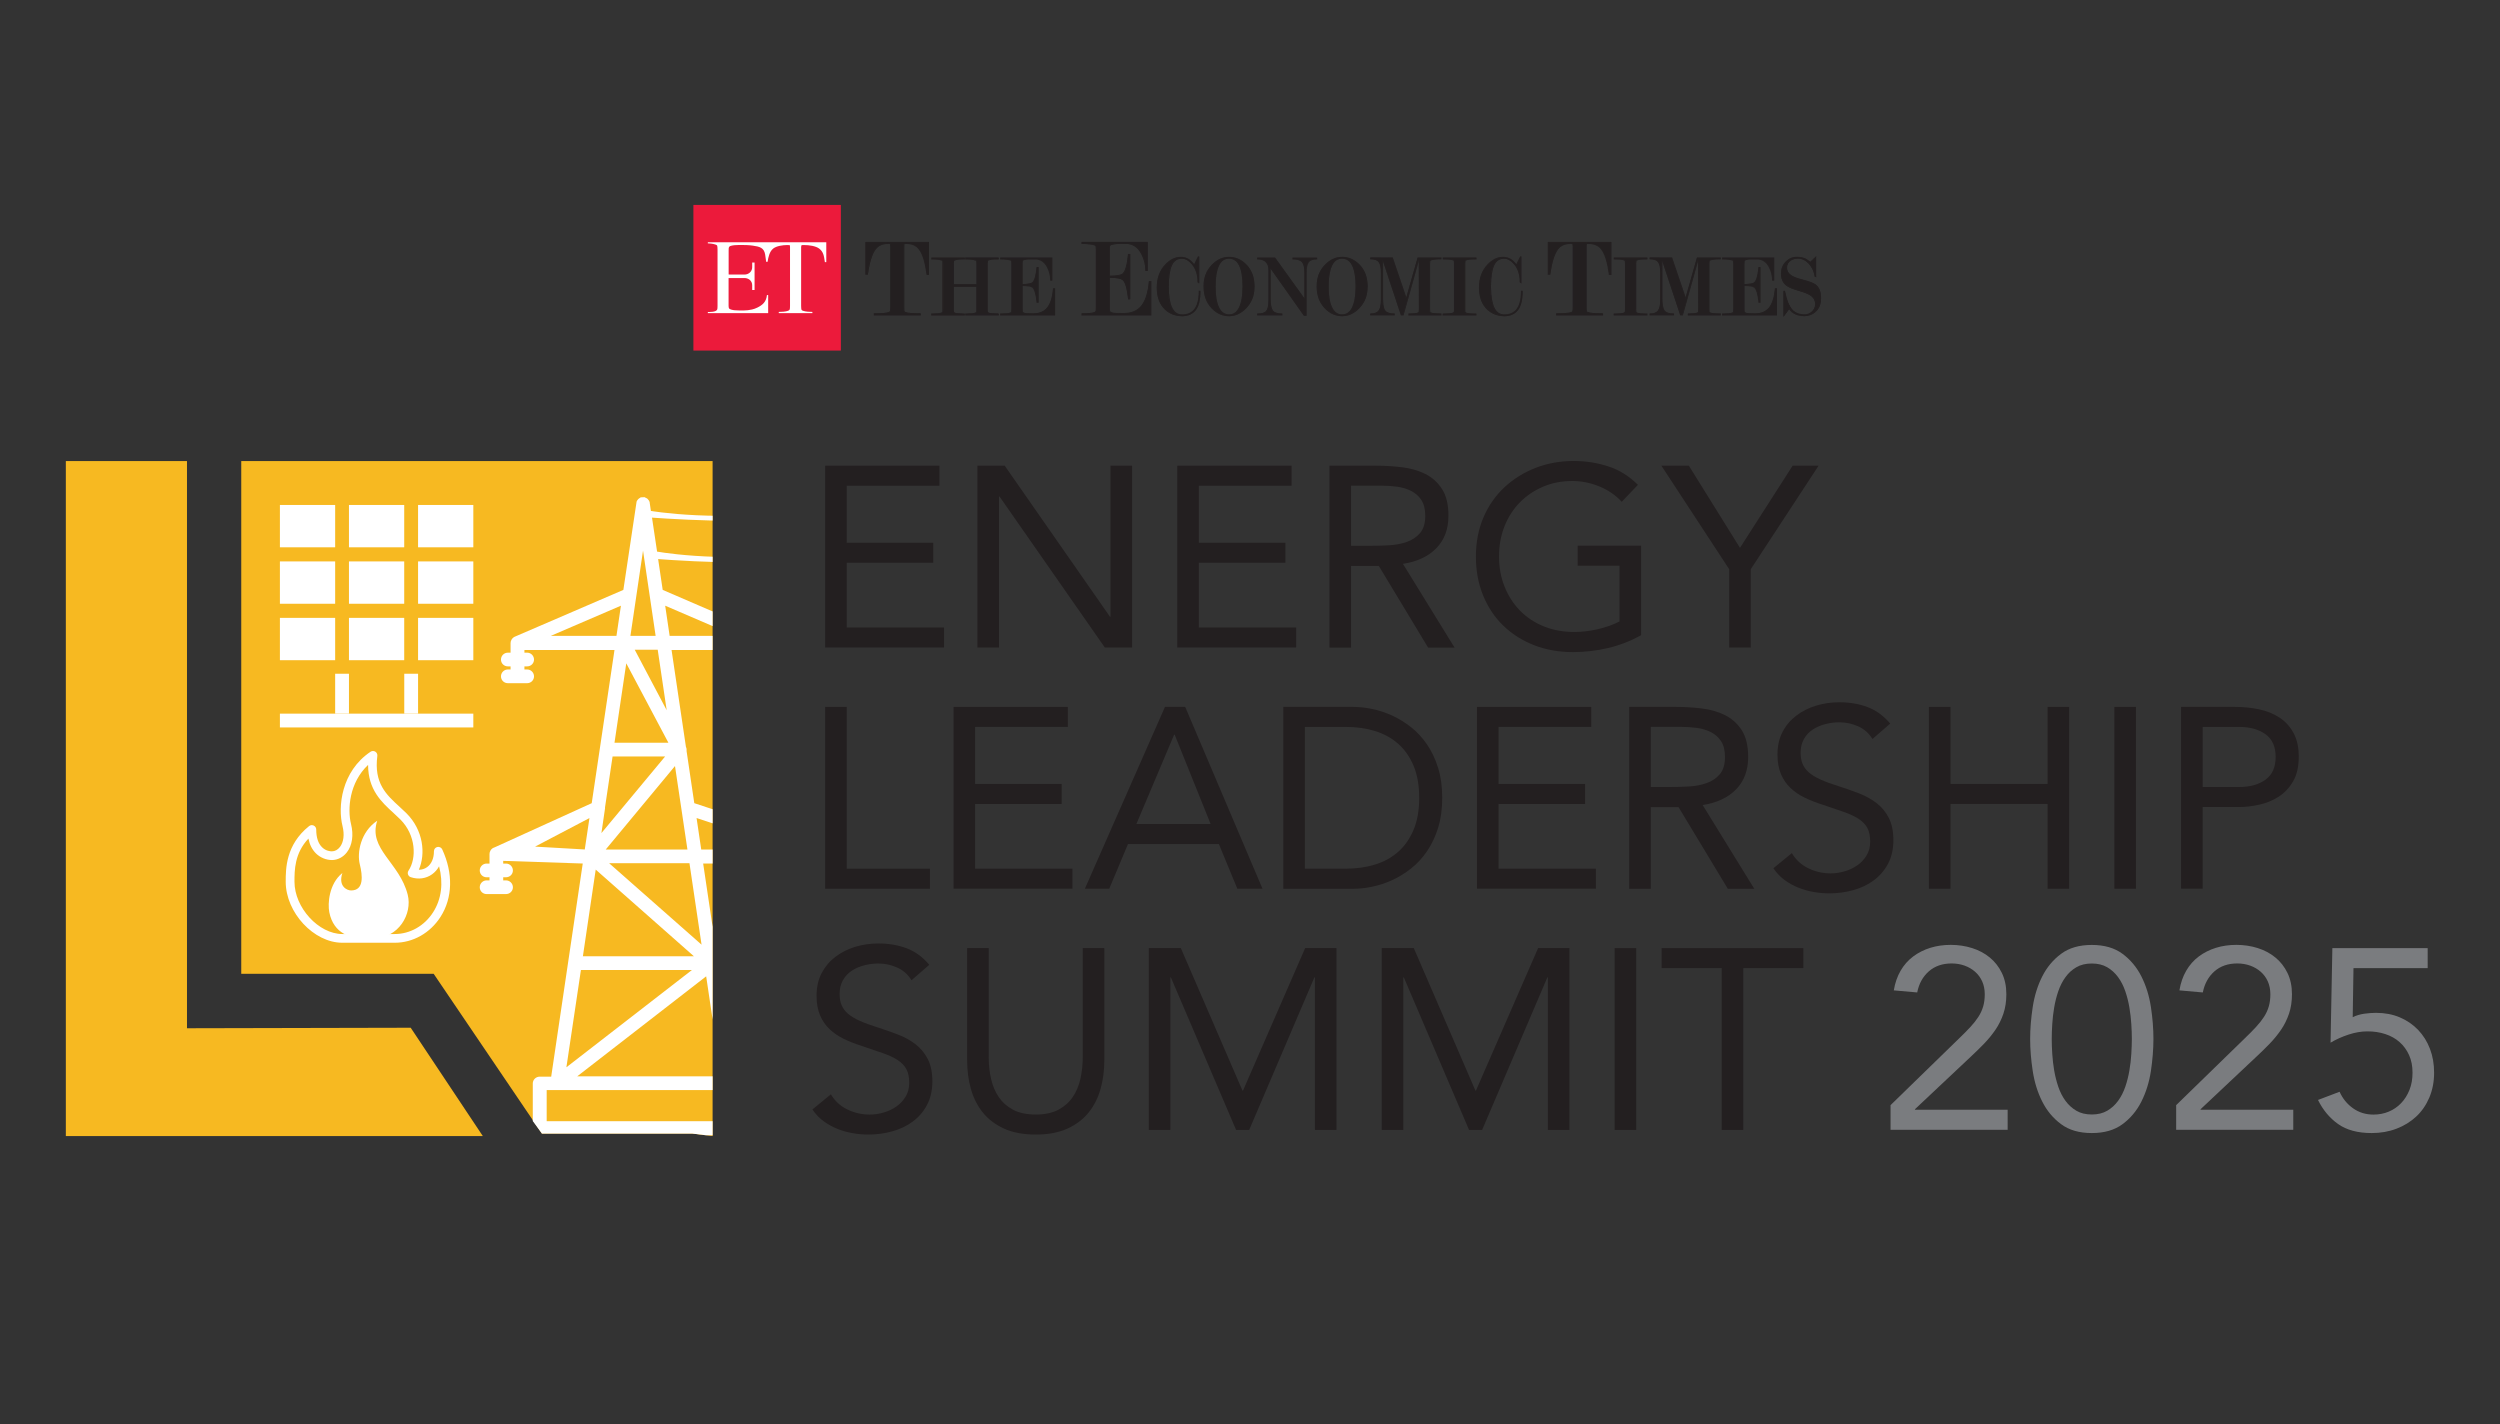 <?xml version="1.0" encoding="UTF-8"?>
<svg id="Layer_1" data-name="Layer 1" xmlns="http://www.w3.org/2000/svg" width="481.86" height="274.49" xmlns:xlink="http://www.w3.org/1999/xlink" viewBox="0 0 481.86 274.49">
  <rect x="0" y="0" width="481.86" height="274.49" fill="#333333" stroke="none"/>
  <defs>
    <style>
      .cls-1 {
        fill: none;
      }

      .cls-2 {
        fill: #231f20;
      }

      .cls-3 {
        clip-path: url(#clippath-1);
      }

      .cls-4 {
        fill: #fff;
      }

      .cls-5 {
        fill: #ec1a3b;
      }

      .cls-6 {
        fill: #7a7c7f;
      }

      .cls-7 {
        fill: #f7b921;
      }
    </style>
    <clipPath id="clippath-1">
      <polygon class="cls-1" points="46.5 156.06 46.5 169.56 46.5 187.7 82.02 187.7 104.45 218.49 133.4 218.49 137.35 218.97 137.35 218.97 137.35 88.87 46.5 88.87 46.5 132.41 46.5 156.06"/>
    </clipPath>
  </defs>
  <g>
    <g>
      <path class="cls-2" d="M159.04,89.76h22.03v3.86h-17.87v10.99h16.68v3.86h-16.68v12.47h18.76v3.86h-22.92v-35.05Z"/>
      <path class="cls-2" d="M188.4,89.76h5.25l20.29,29.11h.1v-29.11h4.16v35.05h-5.25l-20.3-29.11h-.1v29.11h-4.16v-35.05Z"/>
      <path class="cls-2" d="M226.91,89.76h22.03v3.86h-17.87v10.99h16.68v3.86h-16.68v12.47h18.76v3.86h-22.92v-35.05Z"/>
      <path class="cls-2" d="M256.26,89.76h8.96c1.68,0,3.36.1,5.02.3s3.16.63,4.48,1.29,2.39,1.63,3.22,2.9c.82,1.27,1.24,2.99,1.24,5.17,0,2.57-.78,4.65-2.33,6.24s-3.7,2.59-6.44,3.02l9.95,16.14h-5.1l-9.5-15.74h-5.35v15.74h-4.16v-35.05ZM260.42,105.2h3.71c1.15,0,2.35-.03,3.59-.1,1.24-.07,2.38-.28,3.41-.64,1.04-.36,1.9-.93,2.57-1.71.68-.78,1.01-1.89,1.01-3.34,0-1.25-.25-2.26-.74-3.02-.49-.76-1.15-1.34-1.96-1.76-.81-.41-1.72-.68-2.72-.82-1.01-.13-2.02-.2-3.04-.2h-5.84v11.58Z"/>
      <path class="cls-2" d="M316.31,122.43c-2.01,1.12-4.13,1.95-6.36,2.47s-4.48.79-6.76.79c-2.74,0-5.25-.45-7.52-1.34-2.28-.89-4.25-2.15-5.92-3.76s-2.96-3.56-3.89-5.82c-.92-2.26-1.39-4.76-1.39-7.5s.49-5.29,1.46-7.55c.97-2.26,2.32-4.19,4.03-5.79,1.72-1.6,3.71-2.85,5.99-3.74s4.73-1.34,7.37-1.34c2.31,0,4.53.35,6.66,1.04s4.03,1.88,5.72,3.56l-3.12,3.27c-1.19-1.29-2.63-2.28-4.33-2.97-1.7-.69-3.44-1.04-5.22-1.04-2.01,0-3.88.36-5.59,1.09-1.72.73-3.21,1.73-4.48,3.02s-2.26,2.82-2.97,4.6c-.71,1.78-1.06,3.73-1.06,5.84s.35,4.01,1.06,5.79c.71,1.78,1.7,3.33,2.97,4.63,1.27,1.3,2.8,2.32,4.58,3.04s3.75,1.09,5.89,1.09c1.42,0,2.9-.17,4.46-.52,1.55-.35,2.97-.85,4.26-1.51v-10.74h-8.07v-3.86h12.23v17.22Z"/>
      <path class="cls-2" d="M333.29,109.71l-13.07-19.95h5.3l9.85,15.84,10.15-15.84h5l-13.07,19.95v15.1h-4.16v-15.1Z"/>
      <path class="cls-2" d="M159.04,136.25h4.16v31.19h16.04v3.86h-20.2v-35.05Z"/>
      <path class="cls-2" d="M183.79,136.25h22.03v3.86h-17.87v10.99h16.68v3.86h-16.68v12.47h18.76v3.86h-22.92v-35.05Z"/>
      <path class="cls-2" d="M224.53,136.25h3.91l14.9,35.05h-4.85l-3.56-8.61h-17.52l-3.61,8.61h-4.7l15.44-35.05ZM226.41,141.6h-.1l-7.28,17.22h14.31l-6.93-17.22Z"/>
      <path class="cls-2" d="M247.35,136.25h13.46c1.15,0,2.38.13,3.66.4,1.29.26,2.57.69,3.84,1.26,1.27.58,2.49,1.33,3.66,2.25,1.17.92,2.2,2.04,3.09,3.34.89,1.3,1.6,2.81,2.13,4.51.53,1.7.79,3.62.79,5.77s-.26,4.07-.79,5.77c-.53,1.7-1.24,3.2-2.13,4.51-.89,1.3-1.92,2.42-3.09,3.34-1.17.92-2.39,1.68-3.66,2.25-1.27.58-2.55,1-3.84,1.26-1.29.27-2.51.4-3.66.4h-13.46v-35.05ZM251.51,167.43h7.92c2.01,0,3.88-.26,5.59-.79,1.72-.53,3.2-1.34,4.46-2.45,1.25-1.1,2.24-2.52,2.97-4.23.73-1.72,1.09-3.78,1.09-6.19s-.36-4.47-1.09-6.19c-.73-1.72-1.72-3.13-2.97-4.23-1.25-1.1-2.74-1.92-4.46-2.45s-3.58-.79-5.59-.79h-7.92v27.32Z"/>
      <path class="cls-2" d="M284.68,136.25h22.03v3.86h-17.87v10.99h16.68v3.86h-16.68v12.47h18.76v3.86h-22.92v-35.05Z"/>
      <path class="cls-2" d="M314.03,136.25h8.96c1.68,0,3.36.1,5.02.3s3.16.63,4.48,1.29,2.39,1.63,3.22,2.9c.82,1.27,1.24,2.99,1.24,5.17,0,2.57-.78,4.65-2.33,6.24-1.55,1.58-3.7,2.59-6.44,3.02l9.95,16.14h-5.1l-9.5-15.74h-5.35v15.74h-4.16v-35.05ZM318.19,151.69h3.71c1.15,0,2.35-.03,3.59-.1,1.24-.07,2.38-.28,3.41-.64,1.04-.36,1.9-.93,2.57-1.71.68-.78,1.01-1.89,1.01-3.34,0-1.25-.25-2.26-.74-3.02-.49-.76-1.15-1.34-1.96-1.76-.81-.41-1.72-.68-2.72-.82-1.01-.13-2.02-.2-3.04-.2h-5.84v11.58Z"/>
      <path class="cls-2" d="M360.91,142.44c-.69-1.12-1.62-1.94-2.77-2.45s-2.36-.77-3.61-.77c-.93,0-1.83.12-2.72.35s-1.69.58-2.4,1.04c-.71.46-1.28,1.07-1.71,1.83-.43.76-.64,1.65-.64,2.67,0,.79.12,1.49.37,2.1.25.61.65,1.16,1.21,1.66.56.49,1.32.96,2.28,1.39.96.43,2.13.86,3.51,1.29,1.35.43,2.67.89,3.94,1.39,1.27.49,2.39,1.12,3.37,1.88.97.76,1.75,1.71,2.33,2.85.58,1.14.87,2.57.87,4.28s-.35,3.27-1.04,4.55-1.61,2.35-2.75,3.19c-1.14.84-2.45,1.47-3.94,1.88-1.48.41-3.02.62-4.6.62-1.02,0-2.05-.09-3.07-.27-1.02-.18-2.01-.46-2.95-.84-.94-.38-1.82-.87-2.65-1.48-.82-.61-1.53-1.36-2.13-2.25l3.56-2.92c.76,1.29,1.81,2.26,3.17,2.92,1.35.66,2.79.99,4.31.99.89,0,1.79-.13,2.7-.4.91-.26,1.72-.65,2.45-1.16s1.32-1.15,1.78-1.91c.46-.76.69-1.63.69-2.62,0-1.09-.18-1.97-.54-2.65-.36-.68-.92-1.26-1.68-1.76-.76-.49-1.72-.94-2.87-1.34-1.16-.4-2.51-.86-4.06-1.39-1.25-.39-2.41-.85-3.47-1.36s-1.97-1.14-2.75-1.88c-.78-.74-1.39-1.63-1.83-2.67-.44-1.04-.67-2.28-.67-3.74,0-1.68.33-3.15.99-4.41s1.55-2.3,2.67-3.14c1.12-.84,2.39-1.48,3.81-1.91,1.42-.43,2.9-.64,4.46-.64,1.98,0,3.79.31,5.42.92s3.09,1.67,4.38,3.19l-3.42,2.97Z"/>
      <path class="cls-2" d="M371.79,136.25h4.16v14.85h18.71v-14.85h4.16v35.05h-4.16v-16.34h-18.71v16.34h-4.16v-35.05Z"/>
      <path class="cls-2" d="M407.53,136.25h4.16v35.05h-4.16v-35.05Z"/>
      <path class="cls-2" d="M420.4,136.25h10.4c1.62,0,3.16.16,4.63.47,1.47.31,2.77.84,3.91,1.58,1.14.74,2.05,1.73,2.72,2.97.68,1.24,1.01,2.76,1.01,4.58,0,1.91-.36,3.5-1.09,4.75-.73,1.25-1.66,2.24-2.8,2.97-1.14.73-2.38,1.24-3.74,1.53-1.35.3-2.64.45-3.86.45h-7.03v15.74h-4.16v-35.05ZM424.56,151.69h7.03c2.08,0,3.77-.47,5.07-1.41,1.3-.94,1.96-2.4,1.96-4.38s-.65-3.44-1.96-4.38c-1.3-.94-2.99-1.41-5.07-1.41h-7.03v11.58Z"/>
      <path class="cls-2" d="M175.68,188.93c-.69-1.12-1.62-1.94-2.77-2.45-1.16-.51-2.36-.77-3.61-.77-.92,0-1.83.12-2.72.35s-1.69.58-2.4,1.04c-.71.46-1.28,1.07-1.71,1.83-.43.76-.64,1.65-.64,2.67,0,.79.12,1.49.37,2.1.25.61.65,1.16,1.21,1.66.56.49,1.32.96,2.28,1.39.96.43,2.13.86,3.51,1.29,1.35.43,2.66.89,3.94,1.39,1.27.49,2.39,1.12,3.37,1.88.97.76,1.75,1.71,2.33,2.85s.87,2.57.87,4.28-.35,3.27-1.04,4.55c-.69,1.29-1.61,2.35-2.75,3.19-1.14.84-2.45,1.47-3.93,1.88-1.48.41-3.02.62-4.6.62-1.02,0-2.05-.09-3.07-.27-1.02-.18-2.01-.46-2.95-.84-.94-.38-1.82-.87-2.65-1.48-.83-.61-1.53-1.36-2.13-2.25l3.56-2.92c.76,1.29,1.81,2.26,3.17,2.92,1.35.66,2.79.99,4.31.99.89,0,1.79-.13,2.7-.4.91-.26,1.72-.65,2.45-1.16.73-.51,1.32-1.15,1.78-1.91.46-.76.69-1.63.69-2.62,0-1.09-.18-1.97-.54-2.65-.36-.68-.92-1.26-1.68-1.76s-1.72-.94-2.87-1.34c-1.16-.4-2.51-.86-4.06-1.39-1.25-.39-2.41-.85-3.46-1.36-1.06-.51-1.97-1.14-2.75-1.88-.78-.74-1.39-1.63-1.83-2.67s-.67-2.28-.67-3.74c0-1.68.33-3.15.99-4.41.66-1.25,1.55-2.3,2.67-3.14,1.12-.84,2.39-1.48,3.81-1.91,1.42-.43,2.9-.64,4.46-.64,1.98,0,3.79.31,5.42.92,1.63.61,3.09,1.67,4.38,3.19l-3.42,2.97Z"/>
      <path class="cls-2" d="M212.85,204.42c0,1.91-.24,3.73-.72,5.45s-1.24,3.23-2.28,4.53c-1.04,1.3-2.4,2.34-4.08,3.12-1.68.77-3.73,1.16-6.14,1.16s-4.45-.39-6.14-1.16c-1.68-.78-3.04-1.81-4.08-3.12-1.04-1.3-1.8-2.81-2.28-4.53s-.72-3.53-.72-5.45v-21.68h4.16v21.09c0,1.42.15,2.79.45,4.11.3,1.32.79,2.49,1.48,3.51s1.62,1.84,2.77,2.45c1.15.61,2.61.92,4.36.92s3.2-.31,4.36-.92c1.15-.61,2.08-1.43,2.77-2.45s1.19-2.19,1.48-3.51.45-2.69.45-4.11v-21.09h4.16v21.68Z"/>
      <path class="cls-2" d="M221.41,182.74h6.19l11.88,27.47h.1l11.98-27.47h6.04v35.05h-4.16v-29.4h-.1l-12.57,29.4h-2.52l-12.57-29.4h-.1v29.4h-4.16v-35.05Z"/>
      <path class="cls-2" d="M266.31,182.74h6.19l11.88,27.47h.1l11.98-27.47h6.04v35.05h-4.16v-29.4h-.1l-12.57,29.4h-2.52l-12.57-29.4h-.1v29.4h-4.16v-35.05Z"/>
      <path class="cls-2" d="M311.21,182.74h4.16v35.05h-4.16v-35.05Z"/>
      <path class="cls-2" d="M347.59,186.6h-11.58v31.19h-4.16v-31.19h-11.58v-3.86h27.32v3.86Z"/>
      <path class="cls-6" d="M364.37,213.03l13.22-12.87c.83-.79,1.55-1.52,2.18-2.2.63-.68,1.15-1.34,1.56-1.98s.72-1.31.92-2.01c.2-.69.3-1.47.3-2.33,0-.92-.17-1.75-.49-2.47s-.78-1.35-1.36-1.86-1.25-.91-2.03-1.19-1.61-.42-2.5-.42c-1.78,0-3.25.51-4.41,1.53-1.15,1.02-1.9,2.38-2.23,4.06l-4.51-.4c.23-1.42.67-2.68,1.31-3.79.64-1.1,1.45-2.02,2.43-2.75s2.07-1.28,3.29-1.66c1.22-.38,2.54-.57,3.96-.57s2.82.21,4.11.62,2.42,1.01,3.39,1.81c.97.79,1.75,1.78,2.33,2.97.58,1.19.87,2.56.87,4.11,0,1.39-.19,2.64-.57,3.76-.38,1.12-.89,2.15-1.53,3.09-.64.94-1.37,1.83-2.18,2.67s-1.66,1.67-2.55,2.5l-10.79,10.15v.1h17.87v3.86h-22.57v-4.75Z"/>
      <path class="cls-6" d="M391.3,200.26c0-1.98.17-4.04.5-6.19.33-2.15.94-4.1,1.83-5.87.89-1.76,2.1-3.22,3.64-4.36,1.53-1.14,3.5-1.71,5.91-1.71s4.38.57,5.92,1.71c1.53,1.14,2.75,2.59,3.64,4.36.89,1.77,1.5,3.72,1.83,5.87.33,2.15.49,4.21.49,6.19s-.17,4.04-.49,6.19c-.33,2.15-.94,4.1-1.83,5.87s-2.1,3.22-3.64,4.36c-1.53,1.14-3.51,1.71-5.92,1.71s-4.38-.57-5.91-1.71c-1.54-1.14-2.75-2.59-3.64-4.36-.89-1.76-1.5-3.72-1.83-5.87-.33-2.14-.5-4.21-.5-6.19ZM395.46,200.26c0,.86.03,1.81.1,2.87s.19,2.12.37,3.19.45,2.12.79,3.14c.35,1.02.81,1.93,1.39,2.72.58.79,1.28,1.43,2.1,1.91.82.48,1.81.72,2.97.72s2.15-.24,2.97-.72c.82-.48,1.52-1.11,2.1-1.91.58-.79,1.04-1.7,1.39-2.72.35-1.02.61-2.07.79-3.14s.31-2.14.37-3.19.1-2.01.1-2.87-.03-1.81-.1-2.87c-.07-1.05-.19-2.12-.37-3.19-.18-1.07-.44-2.12-.79-3.14-.35-1.02-.81-1.93-1.39-2.72-.58-.79-1.28-1.43-2.1-1.91-.83-.48-1.82-.72-2.97-.72s-2.15.24-2.97.72c-.83.48-1.53,1.11-2.1,1.91-.58.79-1.04,1.7-1.39,2.72-.35,1.02-.61,2.07-.79,3.14-.18,1.07-.31,2.14-.37,3.19-.07,1.06-.1,2.01-.1,2.87Z"/>
      <path class="cls-6" d="M419.42,213.03l13.22-12.87c.83-.79,1.55-1.52,2.18-2.2.63-.68,1.15-1.34,1.56-1.98s.72-1.31.92-2.01c.2-.69.3-1.47.3-2.33,0-.92-.17-1.75-.49-2.47s-.78-1.35-1.36-1.86-1.25-.91-2.03-1.19-1.61-.42-2.5-.42c-1.78,0-3.25.51-4.41,1.53-1.15,1.02-1.9,2.38-2.23,4.06l-4.51-.4c.23-1.42.67-2.68,1.31-3.79.64-1.1,1.45-2.02,2.43-2.75s2.07-1.28,3.29-1.66c1.22-.38,2.54-.57,3.96-.57s2.82.21,4.11.62,2.42,1.01,3.39,1.81c.97.79,1.75,1.78,2.33,2.97.58,1.19.87,2.56.87,4.11,0,1.39-.19,2.64-.57,3.76-.38,1.12-.89,2.15-1.53,3.09-.64.94-1.37,1.83-2.18,2.67s-1.66,1.67-2.55,2.5l-10.79,10.15v.1h17.87v3.86h-22.57v-4.75Z"/>
      <path class="cls-6" d="M467.93,186.6h-14.31l-.15,9.46c.66-.33,1.39-.55,2.2-.67.81-.11,1.57-.17,2.3-.17,1.68,0,3.21.29,4.58.87,1.37.58,2.55,1.39,3.54,2.43.99,1.04,1.75,2.26,2.28,3.66.53,1.4.79,2.93.79,4.58,0,1.75-.31,3.34-.92,4.78-.61,1.44-1.45,2.66-2.52,3.66s-2.34,1.79-3.81,2.35c-1.47.56-3.06.84-4.78.84-2.67,0-4.83-.58-6.46-1.73s-2.93-2.7-3.89-4.65l4.16-1.58c.59,1.32,1.46,2.38,2.6,3.19,1.14.81,2.45,1.21,3.93,1.21,1.06,0,2.04-.19,2.95-.57.91-.38,1.7-.92,2.38-1.63.68-.71,1.21-1.56,1.61-2.55.4-.99.59-2.1.59-3.32,0-1.29-.22-2.43-.67-3.41-.45-.99-1.06-1.82-1.83-2.5s-1.69-1.19-2.75-1.54c-1.06-.35-2.2-.52-3.42-.52s-2.41.21-3.66.62c-1.25.41-2.41.93-3.47,1.56l.35-18.22h18.37v3.86Z"/>
    </g>
    <g>
      <polygon class="cls-7" points="46.5 156.06 46.5 169.56 46.5 187.7 83.59 187.7 104.45 218.49 133.4 218.49 137.35 218.97 137.35 218.97 137.35 88.87 46.5 88.87 46.5 132.41 46.5 156.06"/>
      <g class="cls-3">
        <path class="cls-4" d="M291.58,191.12h-1.02v-1.07h1.02c1.3,0,2.35-1.05,2.35-2.35s-1.05-2.4-2.35-2.4h-1.02v-3.33c0-.42-.13-.84-.36-1.2l-.26-.37s0,0-.01-.01l-.02-.3-.85-.29-.47-.32-.2.1-48.69-16.09-2.68-18.09c.02-.16.02-.29.02-.38,0-.38-.08-.72-.23-1.03l-4.97-33.54h31.23v.93h-1.02c-1.3,0-2.35,1.08-2.35,2.4s1.05,2.35,2.35,2.35h1.02v1.07h-1.02c-1.3,0-2.35,1.08-2.35,2.4s1.05,2.35,2.35,2.35h6.75c1.32,0,2.4-1.05,2.4-2.35s-1.08-2.4-2.4-2.4h-.98v-1.07h.98c1.32,0,2.4-1.05,2.4-2.35s-1.08-2.4-2.4-2.4h-.98v-3.33c0-.44-.14-.87-.47-1.37-.28-.39-.66-.69-1.04-.84l-37.55-16.2-4.47-29.96-.04-.35c-.12-.49-.42-.86-.49-.89-.23-.35-.61-.62-1.06-.76l-.2-.12-1.39.05-.18.17c-.24.11-.46.27-.66.47-.28.28-.44.6-.56.84l-.37,2.49c-34.17,43.86-85.53,38.18-93.88,36.91l-.22-1.48-.02-.2c-.07-.27-.24-.48-.27-.49-.13-.2-.34-.34-.59-.42l-.11-.07-.77.03-.1.09c-.13.06-.25.15-.37.26-.16.16-.25.33-.31.47l-2.55,17.02-20.88,9c-.24.09-.45.26-.64.53-.15.23-.22.47-.22.71v1.86h-.54c-.72,0-1.31.6-1.31,1.33s.59,1.31,1.31,1.31h.54v.6h-.54c-.72,0-1.31.6-1.31,1.33s.59,1.31,1.31,1.31h3.75c.72,0,1.31-.59,1.31-1.31s-.59-1.33-1.31-1.33h-.54v-.6h.54c.72,0,1.31-.59,1.31-1.31s-.59-1.33-1.31-1.33h-.54v-.52h17.36l-4.39,29.53-18.73,8.52-.19.07c-.17.07-.31.18-.44.32l-.13.18c-.14.22-.21.45-.21.69v1.86h-.57c-.72,0-1.31.6-1.31,1.33s.59,1.31,1.31,1.31h.57v.6h-.57c-.72,0-1.31.6-1.31,1.33s.59,1.31,1.31,1.31h3.75c.74,0,1.33-.59,1.33-1.31s-.59-1.33-1.33-1.33h-.54v-.6h.54c.74,0,1.33-.59,1.33-1.31s-.59-1.33-1.33-1.33h-.54v-.52l15.33.51-6.08,41.08h-2.21c-.74,0-1.34.59-1.34,1.31v7.33h-7.8c-.74,0-1.34.6-1.34,1.33s.6,1.33,1.34,1.33h58.07c.75,0,1.33-.59,1.33-1.33s-.59-1.33-1.33-1.33h-7.8v-7.33c0-.72-.6-1.31-1.33-1.31h-2.21l-3.15-21.39c.05-.16.08-.3.08-.45,0-.27-.1-.55-.27-.78l-2.75-18.46h23.94v.52h-.54c-.75,0-1.33.59-1.33,1.33s.6,1.31,1.33,1.31h.54v.6h-.54c-.75,0-1.33.59-1.33,1.33s.6,1.31,1.33,1.31h3.75c.72,0,1.31-.59,1.31-1.31s-.59-1.33-1.31-1.33h-.57v-.6h.57c.72,0,1.31-.59,1.31-1.31s-.59-1.33-1.31-1.33h-.57v-1.86c0-.23-.07-.47-.2-.67l-.14-.2s0,0,0,0v-.17s-.48-.16-.48-.16l-.26-.18-.11.05-27.1-8.96-1.49-10.07c.01-.09.01-.16.01-.21,0-.21-.04-.4-.13-.57l-2.77-18.67h17.38v.52h-.57c-.72,0-1.31.6-1.31,1.33s.59,1.31,1.31,1.31h.57v.6h-.57c-.72,0-1.31.6-1.31,1.33s.59,1.31,1.31,1.31h3.76c.74,0,1.33-.59,1.33-1.31s-.6-1.33-1.33-1.33h-.54v-.6h.54c.74,0,1.33-.59,1.33-1.31s-.6-1.33-1.33-1.33h-.54v-1.86c0-.24-.08-.48-.26-.76-.16-.22-.37-.38-.58-.47l-20.9-9.02-.88-5.94c2.6.2,10.03.69,17.76.69,18.01,0,47.68-4.74,72.41-31.28l-1.88,12.51-37.52,16.17c-.43.17-.81.46-1.15.95-.27.41-.4.84-.4,1.28v3.33h-.98c-1.3,0-2.35,1.08-2.35,2.4s1.05,2.35,2.35,2.35h.98v1.07h-.98c-1.3,0-2.35,1.08-2.35,2.4s1.05,2.35,2.35,2.35h6.75c1.3,0,2.35-1.05,2.35-2.35s-1.05-2.4-2.35-2.4h-.98v-1.07h.98c1.3,0,2.35-1.05,2.35-2.35s-1.05-2.4-2.35-2.4h-.98v-.93h31.19l-7.88,53.06-49.01,16.22-.34.13c-.3.13-.56.33-.79.57l-.22.32c-.25.4-.38.81-.38,1.23v3.33h-1.02c-1.3,0-2.35,1.08-2.35,2.4s1.05,2.35,2.35,2.35h1.02v1.07h-1.02c-1.3,0-2.35,1.08-2.35,2.4s1.05,2.35,2.35,2.35h6.75c1.32,0,2.4-1.05,2.4-2.35s-1.05-2.4-2.4-2.4h-.98v-1.07h.98c1.32,0,2.4-1.05,2.4-2.35s-1.05-2.4-2.4-2.4h-.98v-.93h42.9l-10.93,73.8h-3.96c-1.32,0-2.4,1.05-2.4,2.35v13.18h-14c-1.32,0-2.4,1.08-2.4,2.4s1.08,2.4,2.4,2.4h104.33c1.34,0,2.4-1.05,2.4-2.4s-1.05-2.4-2.4-2.4h-14.01v-13.18c0-1.3-1.08-2.35-2.4-2.35h-3.96l-5.66-38.43c.1-.28.15-.55.15-.81,0-.49-.18-.99-.49-1.39l-4.95-33.17h43.01v.93h-.98c-1.34,0-2.4,1.05-2.4,2.4s1.08,2.35,2.4,2.35h.98v1.07h-.98c-1.34,0-2.4,1.05-2.4,2.4s1.08,2.35,2.4,2.35h6.75c1.3,0,2.35-1.05,2.35-2.35s-1.05-2.4-2.35-2.4ZM188.58,273.69v-10.78h66.78v10.78h-66.78ZM199.14,258.17l44.67-34.64,5.16,34.64h-49.82ZM203.39,168.76l-1.61,10.86h-31.22l32.83-10.86ZM201.11,216.58l4.44-30,33.99,30h-38.43ZM238.88,221.33l-43.48,33.68,5.02-33.68h38.45ZM226.32,105.64h-8.75l4.37-29.52,4.37,29.52ZM219.06,110.43h7.96l3.12,20.95-11.07-20.95ZM229.6,95.18l24.3,10.46h-22.75l-1.55-10.46ZM237.32,179.61h-28.3l23.98-28.91,2.23,14.9h0l2.09,14.01ZM212.07,142.65l4.09-27.5,14.59,27.5h-18.67ZM214.29,95.18l-1.55,10.46h-22.75l24.3-10.46ZM229.6,147.4l-22.07,26.54,1.18-8.13c.09-.28.08-.54.05-.76l2.62-17.65h18.23ZM273.43,179.61h-31.33l-1.62-10.9,32.95,10.9ZM238.02,184.36l4.19,28.2-31.99-28.2h27.8ZM105.37,216.1v-6h37.17v6h-37.17ZM132.5,163.74h-15.75l13.35-16.09,1.24,8.3h0l1.16,7.8ZM111.25,207.46l24.86-19.28,2.87,19.28h-27.73ZM113.61,157.69l-.9,6.04-9.58-.55,10.48-5.5ZM112.35,184.31l2.47-16.7,18.92,16.7h-21.39ZM133.37,186.96l-24.2,18.75,2.8-18.75h21.4ZM117.42,166.38h15.47l2.33,15.7-17.81-15.7ZM134.26,157.67l18.34,6.07h-17.44l-.9-6.07ZM119.68,116.74l-.86,5.82h-12.66l13.53-5.82ZM118.44,143.16l2.27-15.31,8.12,15.31h-10.39ZM128.2,145.8l-12.28,14.77.66-4.52c.05-.16.04-.3.03-.42l1.46-9.82h10.14ZM122.34,125.23h4.43l1.73,11.66-6.16-11.66ZM128.2,116.74l13.53,5.82h-12.66l-.86-5.82ZM121.51,122.56l2.43-16.43,2.43,16.43h-4.87ZM126.65,106.33l-.98-6.56c3.08.22,9.93.64,17.03.64,18.93,0,50.74-5.2,76.15-35.48l-1.38,9.21c-35.35,40.33-85.71,33.05-90.82,32.18Z"/>
      </g>
      <polygon class="cls-7" points="36.04 88.87 12.69 88.87 12.69 218.97 93.06 218.97 79.16 198.09 36.04 198.19 36.04 88.87"/>
      <g>
        <g>
          <rect class="cls-4" x="53.95" y="97.33" width="10.65" height="8.16"/>
          <rect class="cls-4" x="67.26" y="97.33" width="10.65" height="8.16"/>
          <rect class="cls-4" x="80.58" y="97.33" width="10.65" height="8.16"/>
          <rect class="cls-4" x="53.95" y="108.21" width="10.65" height="8.16"/>
          <rect class="cls-4" x="67.26" y="108.21" width="10.65" height="8.16"/>
          <rect class="cls-4" x="80.58" y="108.21" width="10.65" height="8.16"/>
          <rect class="cls-4" x="53.95" y="119.09" width="10.65" height="8.16"/>
          <rect class="cls-4" x="67.26" y="119.09" width="10.65" height="8.16"/>
          <rect class="cls-4" x="80.58" y="119.09" width="10.65" height="8.16"/>
        </g>
        <rect class="cls-4" x="71.26" y="120.24" width="2.66" height="37.28" transform="translate(211.47 66.29) rotate(90)"/>
        <g>
          <rect class="cls-4" x="64.6" y="129.86" width="2.66" height="7.69"/>
          <rect class="cls-4" x="77.92" y="129.86" width="2.66" height="7.69"/>
        </g>
      </g>
      <g>
        <path class="cls-4" d="M78.59,172.47c-1.55-6.22-7.69-8.83-5.88-14.28-3.26,2.18-3.91,6.23-3.36,8.4.54,2.18.84,5.04-1.68,5.04-.83,0-2.52-.84-1.68-3.36-2.59,2.07-2.85,5.91-2.52,7.56.84,4.2,4.2,5.04,6.72,5.04h1.68c5.04,0,7.63-4.77,6.72-8.4Z"/>
        <path class="cls-4" d="M76.07,181.71h-10.08c-5.51,0-10.92-5.82-10.92-11.76,0-2.49,0-7.12,4.51-10.73.25-.2.6-.24.89-.1.29.14.48.43.48.76,0,1.54.38,2.69,1.12,3.42.76.75,1.63.79,1.89.79.59,0,1.15-.3,1.56-.84.72-.93.9-2.4.5-4.02-.93-3.69-.25-10.56,5.41-14.34.27-.18.63-.19.91-.01.28.17.43.49.39.82-.68,5.27,1.72,7.46,4.26,9.78.46.43.92.85,1.36,1.28,3.26,3.26,3.72,7.8,2.38,10.88.58,0,1.12-.17,1.58-.5.86-.62,1.33-1.71,1.33-3.07,0-.39.27-.74.66-.82.38-.08.78.11.94.47,2.13,4.61,2.01,9.35-.33,13-2,3.12-5.3,4.99-8.83,4.99ZM59.44,161.64c-2.68,2.86-2.68,6.09-2.68,8.31,0,4.99,4.66,10.08,9.24,10.08h10.08c2.95,0,5.73-1.57,7.41-4.21,1.6-2.5,1.99-5.63,1.14-8.84-.33.61-.79,1.13-1.34,1.53-1.17.84-2.67,1.05-4.12.56-.25-.08-.44-.28-.53-.52-.08-.25-.05-.52.1-.74,1.59-2.39,1.44-6.84-1.57-9.86-.42-.42-.86-.82-1.3-1.23-2.32-2.12-4.92-4.49-4.92-9.29-3.62,3.41-4.01,8.51-3.29,11.4.53,2.12.24,4.11-.8,5.45-.72.94-1.77,1.48-2.87,1.49-1.11,0-2.26-.46-3.09-1.28-.73-.72-1.22-1.68-1.45-2.85Z"/>
      </g>
    </g>
  </g>
  <g>
    <g>
      <g>
        <g>
          <path class="cls-2" d="M178.96,46.72v6.18h-.29c-.31-2.36-.81-3.99-1.49-4.87-.56-.74-1.38-1.11-2.47-1.11-.27,0-.42.01-.45.04-.05.04-.08.23-.08.57v11.74c0,.42.03.69.08.8.03.06.12.12.29.18.16.07.48.12.94.16.46.04,1.09.07,1.88.07v.22h-8.87v-.22c.77,0,1.39-.02,1.85-.07.46-.04.77-.1.94-.16.16-.06.27-.14.32-.24.05-.09.07-.35.07-.75v-11.72c0-.38-.04-.58-.12-.61-.04-.01-.18-.02-.43-.02-1.06,0-1.87.36-2.43,1.09-.68.9-1.19,2.52-1.53,4.85h-.29v-6.13h12.07Z"/>
          <path class="cls-2" d="M177.39,60.72h-8.91v-.26h.02c.77,0,1.4-.02,1.85-.07.46-.04.77-.1.93-.16.16-.06.26-.14.3-.23.05-.09.07-.34.07-.74v-11.72c0-.48-.07-.57-.11-.59-.03,0-.12-.02-.42-.02-1.05,0-1.86.36-2.41,1.08-.67.89-1.19,2.52-1.52,4.84v.02h-.33v-6.18h12.11v6.22h-.33v-.02c-.31-2.35-.81-3.99-1.49-4.86-.55-.73-1.37-1.1-2.45-1.1-.37,0-.42.03-.43.04-.03.02-.08.12-.08.55v11.74c0,.41.03.68.08.79.02.05.12.11.27.17.16.06.47.12.93.16.45.04,1.08.07,1.87.07h.02v.26ZM168.53,60.67h8.82v-.17c-.78,0-1.4-.02-1.85-.07-.47-.04-.78-.1-.94-.16-.17-.07-.27-.13-.3-.2-.06-.12-.08-.39-.08-.81v-11.74c0-.46.05-.55.09-.58.02-.02.09-.05.46-.05,1.09,0,1.93.38,2.48,1.12.68.88,1.18,2.52,1.49,4.86h.24v-6.13h-12.02v6.09h.24c.34-2.32.85-3.95,1.53-4.84.56-.73,1.38-1.1,2.44-1.1.25,0,.39,0,.44.02.06.02.14.11.14.63v11.72c0,.41-.02.66-.07.76-.05.1-.16.18-.33.25-.17.07-.47.12-.94.16-.45.04-1.07.07-1.83.07v.17Z"/>
        </g>
        <g>
          <path class="cls-2" d="M177.45,60.78h-9.02v-.38h.08c.78,0,1.39-.02,1.85-.07.45-.04.76-.1.92-.16.14-.06.24-.13.28-.2.02-.05.06-.2.06-.71v-11.72c0-.48-.07-.53-.07-.54,0,0-.07-.02-.4-.02-1.03,0-1.83.36-2.36,1.06-.67.88-1.18,2.5-1.51,4.81v.07h-.44v-6.29h12.22v6.34h-.43v-.07c-.32-2.34-.81-3.97-1.48-4.83-.54-.72-1.35-1.08-2.41-1.08-.33,0-.39.02-.4.03,0,0-.05.07-.05.5v11.74c0,.51.04.7.07.77,0,.01.04.06.24.14.15.06.46.12.92.16.45.04,1.08.07,1.87.07h.08v.38ZM168.58,60.62h8.71v-.06c-.77,0-1.36-.02-1.8-.07-.48-.04-.79-.1-.96-.17-.19-.08-.29-.14-.33-.22-.06-.13-.09-.4-.09-.84v-11.74c0-.47.05-.58.11-.63.03-.03.09-.06.5-.06,1.11,0,1.96.38,2.53,1.14.68.88,1.18,2.51,1.49,4.84h.14v-6.02h-11.91v5.98h.14c.34-2.3.86-3.92,1.53-4.82.57-.74,1.41-1.12,2.49-1.12.34,0,.42.01.45.03.12.04.17.25.17.68v11.72c0,.56-.05.72-.08.79-.06.11-.18.2-.36.28-.17.07-.48.12-.96.17-.45.04-1.03.06-1.78.07v.06Z"/>
          <path class="cls-2" d="M177.47,60.8h-9.07v-.42h.1c.78,0,1.39-.02,1.85-.06.45-.04.76-.09.91-.16.14-.06.23-.12.26-.19.02-.04.06-.18.06-.7v-11.72c0-.4-.05-.5-.06-.51-.02,0-.1-.01-.39-.01-1.02,0-1.81.35-2.35,1.05-.67.88-1.17,2.5-1.51,4.8v.09h-.49v-6.34h12.27v6.38h-.47v-.09c-.32-2.34-.81-3.96-1.48-4.82-.53-.71-1.34-1.07-2.39-1.07-.28,0-.36.02-.39.02-.01.03-.04.13-.04.48v11.74c0,.5.04.69.07.76,0,0,.03.05.23.13.15.06.46.12.91.16.45.04,1.08.06,1.87.06h.1v.42ZM168.45,60.75h8.98v-.33h-.05c-.79,0-1.42-.02-1.87-.07-.45-.04-.77-.1-.92-.16-.2-.08-.25-.14-.26-.16-.05-.11-.08-.38-.08-.78v-11.74c0-.38.04-.49.05-.51h0s0,0,0,0c.02,0,.09-.03.41-.03,1.06,0,1.88.37,2.42,1.09.67.87,1.17,2.5,1.48,4.85v.05h.39v-6.29h-12.18v6.25h.39v-.05c.34-2.31.85-3.94,1.52-4.83.54-.71,1.35-1.07,2.38-1.07.32,0,.39.01.41.02h0s.08.1.08.56v11.72c0,.49-.04.66-.07.72-.04.08-.14.15-.29.21-.16.06-.47.12-.92.16-.46.04-1.06.07-1.85.07h-.05v.33ZM177.31,60.64h-8.76v-.1h.02c.76,0,1.34-.02,1.78-.07.47-.04.78-.1.95-.17.17-.07.29-.16.34-.27.03-.07.08-.22.08-.78v-11.72c0-.42-.05-.62-.16-.66-.03-.01-.11-.02-.45-.02-1.07,0-1.9.37-2.47,1.11-.68.89-1.19,2.51-1.53,4.81v.02h-.19v-6.02h11.96v6.07h-.18v-.02c-.32-2.33-.82-3.95-1.49-4.83-.57-.75-1.41-1.13-2.51-1.13-.38,0-.46.03-.48.05-.05.04-.11.15-.11.61v11.74c0,.43.03.7.09.83.03.07.13.14.31.21.17.07.48.12.95.17.44.04,1.03.06,1.8.07h.02v.1ZM168.6,60.59h8.66c-.76-.01-1.34-.03-1.78-.08-.48-.04-.79-.1-.97-.17-.19-.08-.3-.15-.34-.24-.06-.13-.09-.41-.09-.85v-11.74c0-.46.05-.59.12-.65.02-.02.05-.04.2-.06h-2.92c.06,0,.08.01.1.02.14.05.19.25.19.71v11.72c0,.57-.05.73-.08.8-.06.12-.18.21-.37.29-.17.07-.49.13-.97.17-.44.04-1.02.06-1.76.07h0ZM178.76,52.79h.1v-5.97h-3.84c.97.06,1.73.45,2.25,1.14.68.88,1.18,2.51,1.5,4.83ZM166.99,52.75h.1c.34-2.29.86-3.91,1.54-4.81.52-.68,1.27-1.05,2.21-1.12h-3.84v5.93Z"/>
        </g>
      </g>
      <g>
        <g>
          <path class="cls-2" d="M188.29,59.57v-4.39h-4.55v4.39c0,.33.02.54.06.63.02.05.09.09.22.15.12.05.35.09.68.13.33.03.72.05,1.17.05v.17h-6.26v-.17c.46,0,.85-.02,1.19-.05.34-.03.56-.08.69-.13.12-.05.2-.11.24-.19.04-.07.06-.27.06-.59v-8.72c0-.33-.02-.53-.06-.61-.02-.05-.09-.09-.22-.14-.12-.05-.36-.09-.72-.14-.36-.05-.75-.07-1.17-.07v-.15h6.28v.15c-.91,0-1.53.07-1.87.2-.11.05-.17.09-.19.14-.05.1-.08.31-.08.61v4.04h4.55v-4.04c0-.32-.03-.52-.08-.61-.02-.05-.09-.09-.21-.14-.12-.05-.36-.09-.72-.14-.36-.05-.75-.07-1.15-.07v-.15h6.28v.15c-.48,0-.87.02-1.18.05-.31.03-.55.08-.72.15l-.14.07c-.07.08-.11.31-.11.68v8.72c0,.33.02.54.06.63.02.05.08.09.19.14.31.13.94.19,1.9.19v.17h-6.26v-.17c.94,0,1.56-.06,1.87-.19.12-.05.19-.09.21-.14.04-.08.06-.29.06-.63Z"/>
          <path class="cls-2" d="M192.43,60.72h-6.31v-.22h.02c.93,0,1.56-.06,1.86-.19.11-.04.18-.09.2-.13.03-.05.06-.2.06-.62v-4.37h-4.5v4.37c0,.32.02.53.06.62.01.03.06.07.2.13.12.05.35.09.67.13.33.03.72.05,1.16.05h.02v.22h-6.31v-.22h.02c.45,0,.85-.02,1.19-.05.33-.03.56-.08.68-.13.12-.05.19-.11.23-.18.04-.07.05-.26.05-.58v-8.72c0-.32-.02-.53-.06-.6-.01-.03-.06-.07-.2-.13-.12-.05-.35-.09-.71-.14-.35-.04-.75-.07-1.17-.07h-.02v-.2h6.32v.2h-.02c-.9,0-1.52.07-1.86.2-.12.05-.17.1-.18.12-.05.1-.08.3-.08.6v4.01h4.5v-4.01c0-.31-.03-.51-.08-.6-.01-.03-.06-.07-.2-.13-.11-.05-.35-.09-.71-.14-.36-.04-.75-.07-1.15-.07h-.02v-.2h6.32v.2h-.02c-.48,0-.87.02-1.18.05-.31.03-.54.08-.71.15l-.14.06c-.07.08-.1.3-.1.66v8.72c0,.33.02.53.06.62.02.04.08.08.18.13.3.12.94.19,1.89.19h.02v.22ZM186.17,60.67h6.21v-.12c-.94,0-1.58-.06-1.89-.19-.11-.05-.18-.1-.2-.15-.04-.09-.07-.3-.07-.64v-8.72c0-.38.04-.61.12-.7h0s.14-.07.14-.07c.17-.07.42-.12.73-.16.3-.03.69-.05,1.16-.05v-.11h-6.23v.11c.39,0,.77.02,1.13.07.37.05.61.09.72.14.12.05.2.1.22.15.06.09.08.3.08.62v4.06h-4.6v-4.06c0-.31.03-.52.08-.62.02-.05.09-.1.2-.15.34-.14.95-.21,1.85-.21v-.11h-6.23v.11c.42,0,.8.02,1.15.07.36.05.6.09.72.14.13.05.2.1.23.15.04.08.07.29.07.62v8.72c0,.32-.02.52-.06.6-.04.08-.12.15-.25.2-.13.05-.36.1-.69.13-.33.03-.72.05-1.17.05v.12h6.21v-.12c-.43,0-.82-.02-1.14-.05-.33-.03-.56-.08-.69-.13-.13-.05-.2-.1-.23-.16-.04-.09-.07-.3-.07-.64v-4.42h4.6v4.42c0,.35-.02.56-.07.64-.02.05-.1.1-.22.15-.31.12-.93.19-1.85.19v.12Z"/>
        </g>
        <g>
          <path class="cls-2" d="M192.49,60.78h-6.41v-.33h.08c.92,0,1.54-.06,1.84-.18.14-.06.16-.09.17-.1.02-.04.06-.17.06-.6v-4.32h-4.4v4.32c0,.41.04.55.06.6,0,0,.02.04.17.11.12.05.34.09.66.12.33.03.72.05,1.16.05h.08v.33h-6.42v-.33h.08c.45,0,.85-.02,1.18-.05.32-.03.55-.07.66-.12.1-.04.17-.09.2-.15.02-.04.05-.15.05-.55v-8.72c0-.41-.03-.54-.05-.58,0,0-.02-.04-.17-.1-.11-.04-.35-.09-.7-.13-.35-.04-.74-.07-1.16-.07h-.08v-.31h6.43v.31h-.08c-.89,0-1.51.07-1.84.2-.13.05-.15.09-.15.1-.03.07-.07.22-.07.58v3.96h4.4v-3.96c0-.4-.04-.53-.07-.57,0,0-.02-.05-.17-.1-.11-.04-.34-.09-.7-.13-.36-.04-.74-.07-1.14-.07h-.08v-.31h6.43v.31h-.08c-.47,0-.87.02-1.17.05-.3.03-.53.08-.7.15l-.12.06s-.08.18-.08.62v8.72c0,.39.03.54.06.6,0,0,.03.04.15.1.3.12.93.18,1.87.18h.08v.33ZM186.23,60.62h6.1c-.93-.01-1.54-.08-1.85-.2-.13-.06-.2-.11-.23-.18-.03-.06-.07-.2-.07-.66v-8.72c0-.53.08-.67.13-.74l.02-.02.14-.07c.18-.07.43-.13.74-.16.21-.02.46-.04.74-.05h-5.49c.28,0,.56.03.82.06.37.05.62.09.74.14.14.05.22.11.25.18.06.1.09.31.09.65v4.12h-4.71v-4.12c0-.32.03-.54.09-.65.03-.06.1-.12.23-.17.29-.12.78-.19,1.47-.21h-5.49c.29,0,.57.03.83.06.37.05.61.09.74.14.14.05.23.11.26.18.03.05.07.19.07.65v8.72c0,.44-.04.57-.06.62-.05.09-.14.17-.28.22-.13.06-.36.1-.71.13-.32.03-.69.05-1.12.05h0s6.1.01,6.1.01h0c-.42-.01-.78-.03-1.1-.06-.34-.03-.57-.08-.7-.13-.14-.06-.23-.12-.26-.18-.03-.06-.07-.2-.07-.66v-4.47h4.71v4.47c0,.48-.04.61-.07.67-.03.06-.11.12-.25.17-.31.13-.91.19-1.82.19h0Z"/>
          <path class="cls-2" d="M192.51,60.8h-6.46v-.37h.1c.92,0,1.54-.06,1.83-.18.13-.05.15-.09.15-.09.02-.04.05-.16.05-.59v-4.29h-4.35v4.29c0,.43.04.55.05.59h0s.02.04.16.09c.12.05.33.09.65.12.32.03.71.05,1.16.05h.1v.37h-6.46v-.37h.1c.45,0,.85-.02,1.18-.05.32-.03.54-.07.66-.12.1-.04.16-.09.19-.14.01-.03.04-.13.04-.54v-8.72c0-.42-.04-.54-.05-.56,0,0-.02-.04-.16-.09-.11-.04-.35-.09-.7-.13-.35-.04-.74-.07-1.16-.07h-.1v-.36h6.48v.36h-.1c-.89,0-1.51.07-1.83.2-.12.05-.14.08-.14.08-.03.06-.07.21-.07.57v3.94h4.35v-3.94c0-.41-.05-.53-.07-.56,0-.01-.03-.04-.16-.09-.11-.04-.34-.09-.7-.13-.36-.04-.74-.07-1.14-.07h-.1v-.36h6.48v.36h-.1c-.47,0-.87.02-1.17.05-.3.03-.53.08-.69.15l-.12.05s-.08.17-.08.6v8.72c0,.41.03.54.05.59,0,0,.02.03.14.09.29.12.92.18,1.86.18h.1v.37ZM186.1,60.75h6.37v-.28h-.05c-.95,0-1.58-.06-1.88-.18-.12-.05-.16-.09-.16-.11-.04-.08-.06-.29-.06-.61v-8.72c0-.44.05-.58.09-.63h0s.13-.07.13-.07c.17-.07.41-.12.71-.15.3-.03.7-.05,1.18-.05h.05v-.27h-6.38v.27h.05c.4,0,.78.02,1.14.07.36.05.6.09.71.13.1.04.16.08.18.11.03.06.07.2.07.58v3.98h-4.44v-3.98c0-.3.03-.49.08-.59,0-.01.03-.05.16-.11.33-.13.95-.2,1.85-.2h.05v-.27h-6.38v.27h.05c.42,0,.81.02,1.17.07.35.05.59.09.71.13.14.05.18.09.19.11.03.05.06.19.06.59v8.72c0,.3-.02.5-.05.56-.03.06-.1.12-.21.16-.12.05-.34.09-.67.12-.33.03-.73.05-1.18.05h-.05v.28h6.37v-.28h-.05c-.44,0-.83-.02-1.16-.05-.32-.03-.54-.07-.66-.12-.15-.06-.18-.1-.19-.12-.03-.06-.06-.21-.06-.61v-4.34h4.44v4.34c0,.33-.02.53-.06.61,0,.01-.04.05-.18.11-.3.12-.92.18-1.85.18h-.05v.28ZM192.36,60.64h-6.15v-.06h.02c.91,0,1.5-.07,1.81-.19.13-.05.21-.1.24-.16.03-.06.07-.19.07-.66v-4.45h-4.66v4.45c0,.51.05.62.07.65.03.06.11.12.24.17.13.05.36.1.69.13.31.03.68.05,1.09.05h.02v.06h-6.15v-.06h.02c.43,0,.8-.02,1.12-.05.34-.03.57-.08.7-.13.13-.06.22-.13.27-.21.02-.03.06-.12.06-.61v-8.72c0-.34-.02-.55-.07-.64-.03-.06-.11-.11-.25-.17-.12-.05-.36-.09-.73-.14-.26-.03-.53-.05-.82-.06v-.05h5.49v.05c-.69.02-1.16.09-1.46.2-.12.05-.19.1-.22.16-.06.11-.09.32-.09.64v4.09h4.66v-4.09c0-.33-.03-.54-.08-.64-.03-.06-.1-.11-.24-.17-.12-.05-.36-.09-.73-.14-.26-.03-.53-.05-.81-.06v-.05h5.49v.05c-.29,0-.54.02-.74.05-.31.03-.56.09-.74.16l-.14.07-.02.02c-.05.06-.12.19-.12.72v8.72c0,.46.04.59.07.65.03.06.1.11.22.17.31.13.91.19,1.84.19h.02v.06ZM187.21,60.59h4.11c-.39-.03-.67-.08-.85-.16-.13-.06-.21-.12-.25-.19-.03-.07-.07-.21-.07-.67v-8.72c0-.54.08-.69.14-.75l.03-.02.15-.07c.18-.07.43-.13.75-.16h-4.06s.09.01.14.02c.38.05.62.09.74.14.15.06.23.11.26.19.06.1.09.31.09.66v4.14h-4.75v-4.14c0-.33.03-.54.09-.66.03-.07.11-.13.24-.18.18-.07.42-.13.74-.16h-4.06s.09.01.14.02c.37.05.61.09.74.14.15.06.24.12.27.19.03.06.07.19.07.66v8.72c0,.44-.04.57-.07.63-.05.1-.15.18-.29.24-.13.06-.37.1-.71.13-.06,0-.11.01-.17.02h4.22c-.06,0-.11,0-.17-.02-.34-.03-.57-.08-.71-.13-.15-.06-.24-.12-.27-.2-.03-.07-.07-.21-.07-.67v-4.5h4.75v4.5c0,.48-.04.62-.08.68-.03.07-.11.13-.26.18-.18.07-.46.13-.84.16Z"/>
        </g>
      </g>
      <g>
        <g>
          <path class="cls-2" d="M196.99,55.01v4.55c0,.32.02.52.05.6.03.08.13.15.3.21.17.06.37.1.59.11.22.01.62.02,1.19.02,1.21,0,2.13-.38,2.75-1.15.62-.77,1.01-2,1.17-3.69h.21v5.04h-10.38v-.17c.95,0,1.58-.06,1.88-.19.11-.05.18-.11.22-.18.04-.07.06-.27.06-.59v-8.72c0-.33-.02-.53-.06-.61-.02-.05-.09-.09-.21-.14-.12-.05-.36-.09-.72-.14-.36-.05-.75-.07-1.17-.07v-.15h9.85v4.25h-.21c0-.88-.21-1.71-.62-2.51-.55-1.06-1.33-1.59-2.34-1.59-.4,0-.81,0-1.22,0-.41,0-.77.06-1.09.16-.1.05-.16.11-.2.18s-.06.28-.06.61v3.98c1.1,0,1.78-.12,2.05-.36.4-.36.68-1.33.84-2.92h.19v6.69h-.19c-.16-1.55-.43-2.51-.83-2.87-.28-.25-.96-.37-2.06-.37Z"/>
          <path class="cls-2" d="M203.28,60.72h-10.43v-.22h.02c.94,0,1.57-.06,1.88-.19.1-.04.17-.1.2-.17.04-.07.05-.26.05-.58v-8.72c0-.32-.02-.53-.06-.6-.01-.03-.06-.07-.2-.13-.11-.05-.35-.09-.71-.14-.36-.04-.75-.07-1.16-.07h-.02v-.2h9.9v4.29h-.25v-.02c0-.87-.21-1.71-.62-2.5-.55-1.04-1.33-1.57-2.32-1.57-.4,0-.81,0-1.22,0-.4,0-.77.06-1.08.16-.09.04-.15.1-.19.17-.04.07-.05.27-.05.6v3.96c1.08,0,1.75-.12,2.01-.35.4-.36.68-1.33.83-2.91v-.02h.24v6.74h-.24v-.02c-.16-1.54-.44-2.5-.82-2.86-.27-.24-.95-.36-2.02-.37v4.52c0,.31.02.51.05.59.03.07.13.14.29.2.17.06.36.1.58.11.22.01.61.02,1.19.02,1.2,0,2.11-.38,2.73-1.14.62-.76,1.01-2,1.17-3.68v-.02h.25v5.09ZM192.9,60.67h10.33v-5h-.16c-.16,1.68-.56,2.92-1.17,3.68-.62.77-1.55,1.16-2.77,1.16-.58,0-.97,0-1.2-.02-.22-.01-.43-.05-.6-.11-.18-.07-.28-.14-.32-.23-.03-.08-.05-.28-.05-.61v-4.57h.02c1.1,0,1.8.13,2.08.38.39.36.67,1.33.83,2.86h.15v-6.64h-.15c-.16,1.57-.44,2.55-.85,2.91-.27.24-.95.36-2.06.36h-.02v-4.01c0-.34.02-.54.06-.62.04-.08.11-.14.21-.19.32-.1.69-.16,1.1-.16.41,0,.82,0,1.22,0,1.01,0,1.81.54,2.36,1.6.41.79.62,1.63.62,2.49h.16v-4.2h-9.81v.11c.41,0,.79.02,1.14.07.37.05.61.09.72.14.12.05.2.1.22.15.04.08.07.29.07.62v8.72c0,.32-.02.52-.06.6-.04.08-.12.14-.23.19-.31.12-.94.19-1.87.19v.12Z"/>
        </g>
        <g>
          <path class="cls-2" d="M203.33,60.78h-10.53v-.33h.08c.93,0,1.56-.06,1.86-.18.09-.04.15-.09.18-.14.01-.03.05-.14.05-.55v-8.72c0-.41-.03-.54-.05-.58,0,0-.02-.04-.17-.1-.11-.04-.34-.09-.7-.13-.36-.04-.75-.07-1.16-.07h-.08v-.31h10.01v4.4h-.36v-.08c0-.86-.21-1.69-.61-2.47-.53-1.02-1.3-1.54-2.27-1.54-.4,0-.81,0-1.22,0-.4,0-.76.06-1.07.16-.07.03-.12.08-.15.14-.02.03-.05.15-.05.57v3.9c1.03,0,1.68-.12,1.92-.34.39-.35.66-1.31.82-2.87v-.07h.35v6.85h-.34v-.07c-.16-1.52-.43-2.47-.81-2.82-.25-.23-.9-.35-1.93-.35v4.47c0,.4.03.53.04.57.01.03.06.1.26.17.16.06.35.1.57.11.22.01.61.02,1.19.02,1.18,0,2.08-.38,2.69-1.12.61-.75,1-1.98,1.15-3.65v-.07h.36v5.2ZM192.95,60.62h10.22v-4.88h-.06c-.16,1.66-.56,2.9-1.18,3.66-.63.78-1.58,1.18-2.81,1.18-.58,0-.97,0-1.2-.02-.23-.01-.44-.05-.61-.12-.19-.07-.31-.15-.35-.26-.02-.06-.05-.18-.05-.63v-4.63h.08c1.13,0,1.82.13,2.12.39.4.38.68,1.31.84,2.85h.04v-6.53h-.04c-.16,1.58-.45,2.53-.86,2.9-.28.25-.97.38-2.1.38h-.08v-4.06c0-.46.03-.58.06-.64.05-.09.12-.16.24-.22.33-.11.71-.16,1.12-.17.07,0,.14,0,.21,0h-5.32c.29,0,.56.03.82.06.37.05.62.09.74.14.14.05.22.11.25.17.03.06.07.19.07.65v8.72c0,.44-.04.57-.06.62-.05.09-.13.16-.25.22-.31.13-.91.19-1.84.19h0ZM202.6,53.91h.05v-4.09h-2.91c.95.06,1.7.61,2.23,1.62.41.78.62,1.61.63,2.47Z"/>
          <path class="cls-2" d="M203.35,60.8h-10.58v-.37h.1c.93,0,1.55-.06,1.85-.18.08-.04.14-.08.16-.13.01-.02.04-.12.04-.54v-8.72c0-.42-.04-.54-.05-.56,0,0-.02-.04-.15-.09-.11-.04-.34-.09-.7-.13-.36-.04-.75-.07-1.15-.07h-.1v-.36h10.05v4.45h-.41v-.1c0-.85-.2-1.68-.61-2.46-.53-1.02-1.29-1.53-2.25-1.53-.4,0-.81,0-1.22,0-.4,0-.75.06-1.06.16-.06.03-.11.08-.14.13-.01.03-.04.13-.04.56v3.88c1.01,0,1.64-.12,1.88-.33.38-.34.65-1.3.81-2.85v-.09h.39v6.9h-.38v-.09c-.16-1.52-.43-2.46-.8-2.8-.25-.22-.88-.34-1.89-.35v4.44c0,.41.03.53.04.56,0,.02.05.08.24.15.16.06.35.09.56.1.22.01.61.02,1.19.02,1.17,0,2.07-.37,2.67-1.11.61-.75.99-1.97,1.15-3.63v-.09h.41v5.25ZM192.82,60.75h10.49v-5.15h-.31v.05c-.16,1.67-.55,2.9-1.16,3.66-.61.75-1.52,1.13-2.71,1.13-.58,0-.97,0-1.19-.02-.22-.01-.41-.05-.57-.11-.19-.07-.25-.14-.27-.18-.02-.05-.04-.19-.04-.57v-4.49h.02c1.04,0,1.69.13,1.95.36.38.35.65,1.31.81,2.83v.05h.3v-6.8h-.3v.05c-.16,1.56-.44,2.53-.83,2.88-.25.22-.9.34-1.93.34h-.02v-3.93c0-.32.02-.52.05-.58.03-.06.09-.11.16-.15.32-.1.68-.15,1.08-.16.41,0,.82,0,1.22,0,.98,0,1.75.52,2.29,1.56.41.78.61,1.62.61,2.48v.06h.32v-4.36h-9.96v.27h.05c.41,0,.8.02,1.16.07.36.05.6.09.71.13.13.05.17.09.18.11.03.05.06.19.06.59v8.72c0,.4-.03.52-.05.56-.03.06-.09.11-.19.15-.3.12-.93.18-1.86.18h-.05v.28ZM203.2,60.64h-10.27v-.06h.02c.92,0,1.52-.07,1.83-.19.12-.05.2-.12.24-.21.03-.05.06-.17.06-.61v-8.72c0-.34-.02-.55-.07-.64-.03-.06-.1-.11-.24-.16-.12-.05-.36-.09-.73-.14-.26-.03-.54-.05-.82-.06v-.05h5.32v.05c-.07,0-.14,0-.21,0-.41,0-.79.06-1.12.17-.1.05-.18.12-.22.2-.03.06-.06.18-.06.63v4.04h.05c1.12,0,1.81-.12,2.08-.37.41-.37.69-1.31.85-2.89v-.02h.09v6.58h-.09v-.02c-.16-1.54-.44-2.46-.84-2.84-.29-.26-.97-.39-2.1-.39h-.05v4.6c0,.44.03.56.05.62.04.1.15.18.33.24.17.06.38.1.61.11.22.01.61.02,1.2.02,1.22,0,2.16-.39,2.79-1.17.62-.76,1.01-1.99,1.18-3.65v-.02h.11v4.93ZM199.28,60.59h3.87v-4.84h-.01c-.17,1.66-.56,2.89-1.18,3.65-.61.76-1.51,1.15-2.67,1.19ZM193.95,60.59h4.64c-.3,0-.52,0-.66-.01-.23-.01-.44-.05-.62-.12-.2-.07-.32-.16-.36-.27-.02-.06-.05-.19-.05-.63v-8.7c0-.46.03-.59.07-.65.05-.09.13-.17.25-.23.17-.06.36-.1.56-.13h-3.85s.09.01.14.02c.38.05.62.09.74.14.14.06.23.12.26.19.03.06.07.19.07.66v8.72c0,.44-.04.57-.07.63-.05.1-.14.17-.27.23-.18.07-.47.13-.85.16ZM197.66,54.92c.75.04,1.23.17,1.46.38.41.38.69,1.31.85,2.84v-6.48c-.16,1.57-.45,2.51-.87,2.89-.23.2-.7.32-1.45.37ZM202.67,53.93h-.1v-.02c-.01-.85-.22-1.68-.63-2.45-.53-1.01-1.27-1.55-2.21-1.61v-.05h2.94v4.13ZM202.62,53.89h0v-4.04h-2.53c.79.16,1.43.69,1.89,1.59.4.78.62,1.6.63,2.45Z"/>
        </g>
      </g>
      <g>
        <g>
          <path class="cls-2" d="M213.81,53.44v5.81c0,.41.02.66.06.76.04.1.17.19.39.27.22.08.47.13.75.14.28.02.79.02,1.52.02,1.55,0,2.71-.49,3.51-1.47.79-.98,1.29-2.55,1.49-4.71h.27v6.44h-13.25v-.22c1.21,0,2.01-.08,2.41-.24.14-.06.23-.13.27-.23.05-.09.07-.35.07-.75v-11.13c0-.42-.03-.68-.08-.78-.03-.06-.12-.12-.26-.17-.15-.06-.46-.12-.92-.17-.46-.06-.96-.09-1.49-.09v-.2h12.58v5.42h-.27c0-1.12-.26-2.18-.79-3.2-.7-1.35-1.7-2.02-2.99-2.02-.51,0-1.03,0-1.56.01-.52,0-.99.08-1.39.21-.12.06-.21.13-.25.23-.05.1-.07.35-.07.78v5.09c1.4,0,2.28-.15,2.62-.45.51-.46.87-1.71,1.07-3.73h.24v8.54h-.24c-.2-1.98-.55-3.2-1.05-3.66-.35-.32-1.23-.48-2.64-.48Z"/>
          <path class="cls-2" d="M221.82,60.72h-13.3v-.26h.02c1.2,0,2.01-.08,2.4-.24.13-.06.22-.13.26-.22.05-.09.07-.34.07-.74v-11.14c0-.41-.03-.67-.08-.77-.02-.05-.11-.11-.25-.16-.15-.06-.45-.11-.91-.17-.46-.06-.96-.09-1.49-.09h-.02v-.24h12.62v5.47h-.31v-.02c0-1.11-.27-2.18-.79-3.19-.7-1.33-1.7-2.01-2.97-2.01-.51,0-1.04,0-1.55.01-.52,0-.98.08-1.39.21-.11.05-.2.13-.24.22-.05.09-.07.35-.07.77v5.06c1.38,0,2.25-.15,2.58-.45.51-.46.87-1.71,1.07-3.71v-.02h.29v8.59h-.29v-.02c-.2-1.96-.56-3.19-1.05-3.65-.34-.31-1.22-.47-2.6-.47v5.78c0,.4.02.65.06.75.04.09.16.18.37.26.22.08.47.13.75.14.27.01.76.02,1.52.02,1.53,0,2.7-.49,3.49-1.46.79-.97,1.29-2.55,1.49-4.7v-.02h.31v6.49ZM208.57,60.67h13.2v-6.39h-.22c-.2,2.15-.71,3.73-1.5,4.7-.79.98-1.98,1.48-3.53,1.48-.77,0-1.25,0-1.53-.02-.28-.01-.54-.06-.76-.14-.23-.08-.36-.18-.4-.29-.04-.11-.06-.36-.06-.77v-5.83h.02c1.4,0,2.3.16,2.65.48.5.46.86,1.69,1.06,3.66h.2v-8.49h-.2c-.2,2.01-.57,3.26-1.08,3.72-.34.31-1.23.46-2.63.46h-.02v-5.11c0-.43.02-.69.07-.79.05-.1.14-.18.26-.24.41-.13.88-.2,1.4-.21.52,0,1.04-.01,1.56-.01,1.29,0,2.3.69,3.01,2.04.52,1.01.79,2.08.8,3.19h.22v-5.37h-12.53v.15c.52,0,1.01.03,1.47.09.47.06.77.12.92.17.16.06.25.12.28.19.06.11.08.37.08.79v11.14c0,.41-.02.66-.07.76-.05.1-.15.18-.29.24-.39.16-1.2.24-2.39.24v.17Z"/>
        </g>
        <g>
          <path class="cls-2" d="M221.87,60.78h-13.41v-.38h.08c1.19,0,1.99-.08,2.38-.23.12-.05.2-.11.23-.19.02-.05.06-.2.06-.71v-11.13c0-.53-.05-.69-.07-.75,0-.02-.04-.07-.22-.14-.14-.05-.44-.11-.9-.17-.46-.06-.95-.09-1.48-.09h-.08v-.35h12.73v5.58h-.42v-.08c0-1.1-.26-2.16-.78-3.16-.69-1.32-1.67-1.98-2.92-1.98-.51,0-1.03,0-1.55.01-.51,0-.97.08-1.37.2-.1.05-.17.11-.21.19-.02.05-.06.2-.06.74v5.01c1.33,0,2.17-.15,2.49-.43.5-.45.85-1.68,1.05-3.68v-.07h.4v8.7h-.39v-.07c-.21-1.95-.55-3.17-1.04-3.61-.33-.3-1.17-.45-2.51-.46v5.73c0,.49.03.67.05.73.02.05.1.14.34.23.21.08.46.12.73.14.27.01.75.02,1.52.02,1.51,0,2.67-.48,3.45-1.44.78-.96,1.28-2.53,1.48-4.67v-.07h.42v6.6ZM208.62,60.62h13.09v-6.28h-.12c-.21,2.13-.71,3.71-1.5,4.68-.81.99-2.01,1.5-3.57,1.5-.77,0-1.26,0-1.53-.02-.29-.01-.55-.06-.77-.15-.24-.09-.38-.19-.43-.32-.03-.07-.07-.23-.07-.79v-5.89h.08c1.44,0,2.32.16,2.69.5.51.48.87,1.67,1.07,3.64h.1v-8.38h-.1c-.21,2.02-.57,3.23-1.09,3.71-.36.32-1.23.47-2.67.47h-.08v-5.16c0-.58.05-.74.08-.81.06-.11.15-.2.29-.26.42-.14.9-.21,1.42-.21.52,0,1.04-.01,1.56-.01,1.31,0,2.34.7,3.06,2.07.52,1,.79,2.06.8,3.16h.11v-5.26h-12.42v.04c.5,0,.98.03,1.42.09.47.06.78.12.94.18.17.07.27.14.31.21.04.07.09.23.09.82v11.13c0,.56-.05.72-.08.79-.06.11-.16.2-.31.26-.4.16-1.17.24-2.36.25v.06Z"/>
          <path class="cls-2" d="M221.9,60.8h-13.45v-.42h.1c1.19,0,1.99-.08,2.37-.23.11-.05.19-.11.22-.18.02-.04.06-.18.06-.7v-11.13c0-.54-.05-.69-.07-.73,0-.01-.04-.06-.21-.13-.14-.05-.44-.11-.89-.17-.46-.06-.95-.09-1.48-.09h-.1v-.4h12.78v5.62h-.47v-.1c0-1.09-.26-2.16-.78-3.15-.68-1.31-1.66-1.97-2.9-1.97-.53,0-1.05,0-1.55.01-.51,0-.97.08-1.36.2-.09.04-.16.1-.19.18-.02.04-.06.18-.06.73v4.98c1.31,0,2.14-.15,2.45-.43.49-.44.84-1.67,1.04-3.66v-.09h.45v8.75h-.44v-.09c-.21-1.94-.55-3.16-1.03-3.6-.32-.29-1.15-.44-2.47-.45v5.7c0,.51.03.67.05.72.02.04.08.12.33.21.21.08.45.12.72.13.27.01.75.02,1.52.02,1.51,0,2.66-.48,3.43-1.43.78-.96,1.27-2.52,1.47-4.65v-.09h.47v6.64ZM208.49,60.75h13.36v-6.55h-.37v.05c-.21,2.14-.7,3.71-1.49,4.68-.78.96-1.94,1.45-3.47,1.45-.77,0-1.25,0-1.52-.02-.28-.01-.52-.06-.74-.14-.2-.07-.32-.15-.35-.24-.04-.09-.06-.35-.06-.74v-5.75h.02c1.34,0,2.19.16,2.52.46.49.45.84,1.67,1.04,3.63v.05h.35v-8.65h-.35v.05c-.21,2-.56,3.24-1.06,3.69-.32.29-1.16.44-2.5.44h-.02v-5.03c0-.51.04-.69.06-.75.04-.08.12-.15.22-.2.4-.13.87-.2,1.38-.21.5,0,1.03-.01,1.55-.01,1.26,0,2.25.67,2.94,1.99.52,1,.79,2.07.79,3.17v.06h.37v-5.53h-12.69v.31h.05c.52,0,1.02.03,1.48.09.46.06.76.12.9.17.13.05.22.1.24.15.03.06.07.25.07.76v11.13c0,.49-.04.66-.07.72-.04.08-.12.15-.25.2-.39.16-1.19.24-2.39.24h-.05v.33ZM221.74,60.64h-13.14v-.1h.02c1.18,0,1.95-.08,2.35-.24.15-.06.25-.15.3-.25.03-.07.08-.22.08-.78v-11.13c0-.43-.03-.7-.09-.81-.03-.07-.13-.14-.3-.2-.15-.06-.46-.12-.93-.18-.44-.05-.92-.08-1.42-.09h-.02v-.08h12.47v5.31h-.16v-.02c-.01-1.09-.28-2.15-.8-3.15-.71-1.36-1.73-2.05-3.04-2.05-.52,0-1.04,0-1.56.01-.53,0-1,.08-1.42.21-.13.06-.22.15-.28.25-.03.07-.08.22-.08.8v5.14h.05c1.43,0,2.3-.15,2.65-.47.52-.47.88-1.68,1.09-3.69v-.02h.14v8.43h-.14v-.02c-.21-1.97-.56-3.16-1.07-3.63-.37-.33-1.24-.49-2.67-.49h-.05v5.86c0,.56.04.71.06.78.05.12.18.22.42.3.22.08.48.13.77.14.27.01.76.02,1.53.02,1.55,0,2.75-.5,3.55-1.49.79-.97,1.29-2.54,1.5-4.67v-.02h.16v6.33ZM208.65,60.59h13.05v-6.23h-.07c-.21,2.12-.72,3.7-1.51,4.67-.81,1-2.02,1.51-3.59,1.51-.77,0-1.26,0-1.53-.02-.29-.01-.55-.06-.78-.15-.25-.09-.39-.2-.45-.33-.03-.07-.07-.24-.07-.8v-5.91h.1c1.44,0,2.33.16,2.7.5.52.48.87,1.67,1.08,3.64h.05v-8.33h-.05c-.21,2.01-.57,3.23-1.1,3.7-.36.32-1.24.48-2.68.48h-.1v-5.19c0-.59.05-.75.08-.82.06-.12.16-.21.3-.28.42-.14.9-.21,1.43-.22.02,0,.04,0,.06,0h-6.51c.34.01.67.04.98.08.48.06.78.12.94.18.18.07.28.14.32.23.04.07.09.24.09.83v11.13c0,.57-.05.73-.08.8-.06.12-.17.21-.33.28-.4.16-1.17.24-2.34.25h0ZM220.96,52.03h.06v-5.21h-3.68c1.2.09,2.14.78,2.81,2.07.52,1,.79,2.05.8,3.15Z"/>
        </g>
      </g>
      <g>
        <g>
          <path class="cls-2" d="M231.27,56.15c0,1.64-.3,2.84-.89,3.58-.59.75-1.45,1.12-2.56,1.12-1.27,0-2.34-.41-3.21-1.22-1.04-.97-1.57-2.37-1.57-4.19s.53-3.23,1.58-4.36c.91-.97,1.88-1.46,2.91-1.46.5,0,.94.1,1.31.29.48.25.92.66,1.31,1.22l.78-1.6h.08v4.92l-.13-.08c0-1.45-.38-2.62-1.14-3.5-.63-.73-1.29-1.1-1.99-1.1-.93,0-1.6.45-2,1.36s-.61,2.28-.61,4.11.22,3.16.66,4.08c.44.92,1.1,1.38,2,1.38,1.01,0,1.79-.32,2.34-.95.65-.75.98-1.95.98-3.6h.13Z"/>
          <path class="cls-2" d="M227.83,60.87c-1.27,0-2.35-.41-3.23-1.23-1.04-.97-1.57-2.39-1.57-4.21s.54-3.25,1.59-4.38c.91-.97,1.89-1.47,2.93-1.47.5,0,.95.1,1.32.29.47.24.91.65,1.3,1.2l.77-1.57h.12v4.99l-.17-.12h0c0-1.46-.38-2.63-1.13-3.5-.62-.72-1.28-1.09-1.97-1.09-.91,0-1.58.45-1.98,1.35-.4.9-.61,2.28-.61,4.1s.22,3.15.65,4.07c.43.91,1.1,1.37,1.98,1.37,1,0,1.78-.32,2.32-.94.64-.74.97-1.95.97-3.59v-.02h.17v.02c0,1.64-.3,2.85-.89,3.6-.59.75-1.46,1.13-2.58,1.13ZM227.55,49.63c-1.02,0-2,.49-2.89,1.45-1.05,1.12-1.58,2.59-1.58,4.35s.52,3.21,1.56,4.18c.86.81,1.94,1.22,3.19,1.22,1.11,0,1.96-.37,2.54-1.11.58-.74.88-1.93.88-3.55h-.08c0,1.64-.33,2.85-.98,3.59-.55.64-1.34.96-2.36.96-.9,0-1.58-.47-2.02-1.4-.44-.92-.66-2.29-.66-4.09s.21-3.21.61-4.12c.41-.92,1.09-1.38,2.02-1.38.7,0,1.37.37,2,1.11.76.88,1.14,2.06,1.14,3.5l.08.05v-4.86h-.04l-.8,1.62-.02-.03c-.39-.56-.83-.97-1.3-1.22-.37-.19-.81-.29-1.3-.29Z"/>
        </g>
        <g>
          <path class="cls-2" d="M227.83,60.93c-1.28,0-2.38-.42-3.26-1.24-1.06-.98-1.59-2.42-1.59-4.25s.54-3.28,1.61-4.42c.92-.99,1.92-1.48,2.97-1.48.51,0,.96.1,1.35.3.46.24.88.62,1.26,1.14l.75-1.52h.21v5.15l-.28-.19v-.04c0-1.43-.38-2.59-1.12-3.45-.61-.71-1.26-1.07-1.93-1.07-.9,0-1.54.43-1.93,1.32-.4.89-.6,2.27-.6,4.08s.22,3.14.65,4.04c.43.9,1.06,1.34,1.93,1.34.99,0,1.75-.31,2.28-.92.64-.73.96-1.92.96-3.55v-.08h.28v.08c0,1.65-.3,2.87-.9,3.63-.6.76-1.49,1.15-2.62,1.15ZM227.55,49.69c-1.01,0-1.97.48-2.86,1.44-1.04,1.11-1.56,2.56-1.56,4.31s.52,3.18,1.54,4.14c.8.75,1.79,1.15,2.94,1.2-.81-.07-1.43-.55-1.85-1.42-.44-.93-.66-2.31-.66-4.11s.21-3.23.62-4.14c.39-.88,1.03-1.35,1.89-1.41-.02,0-.04,0-.06,0ZM230.61,59.25c-.1.19-.21.35-.34.51.02-.02.04-.05.06-.07.1-.13.2-.27.28-.43ZM229.13,50.16c.24.17.47.39.69.65.65.75,1.03,1.72,1.13,2.89v-4l-.77,1.58-.07-.11c-.3-.43-.62-.77-.97-1.01Z"/>
          <path class="cls-2" d="M227.83,60.95c-1.29,0-2.39-.42-3.28-1.25-1.06-.99-1.6-2.43-1.6-4.27s.54-3.29,1.61-4.44c.92-.99,1.93-1.49,2.99-1.49.51,0,.97.1,1.36.3.45.23.87.61,1.25,1.12l.74-1.5h.24v5.22l-.33-.22v-.06c0-1.42-.37-2.58-1.11-3.43-.61-.71-1.25-1.06-1.91-1.06-.89,0-1.52.43-1.91,1.3-.4.89-.6,2.26-.6,4.07s.22,3.13.65,4.03c.42.89,1.05,1.32,1.91,1.32.98,0,1.74-.31,2.26-.92.63-.73.95-1.91.95-3.53v-.1h.33v.1c0,1.66-.31,2.88-.91,3.65-.61.77-1.5,1.16-2.64,1.16ZM227.55,49.55c-1.04,0-2.04.5-2.95,1.48-1.06,1.14-1.6,2.62-1.6,4.4s.53,3.26,1.58,4.24c.88.82,1.97,1.24,3.25,1.24,1.13,0,2.01-.38,2.61-1.14.6-.76.9-1.97.9-3.62v-.06h-.24v.06c0,1.63-.32,2.83-.96,3.56-.53.62-1.3.93-2.3.93-.88,0-1.52-.44-1.95-1.35-.43-.91-.65-2.27-.65-4.05s.2-3.19.6-4.09c.4-.9,1.04-1.33,1.95-1.33.67,0,1.33.36,1.94,1.08.75.86,1.12,2.03,1.12,3.46v.03l.24.16v-5.08h-.17l-.76,1.55-.02-.03c-.38-.52-.8-.9-1.26-1.13-.38-.2-.83-.29-1.34-.29ZM227.61,60.79c-1.15-.05-2.15-.45-2.95-1.2-1.03-.96-1.55-2.36-1.55-4.15s.53-3.21,1.57-4.33c.89-.96,1.86-1.44,2.87-1.44.02,0,.04,0,.06,0v.05c-.85.06-1.48.52-1.87,1.39-.41.91-.61,2.3-.61,4.13s.22,3.18.66,4.1c.41.86,1.02,1.33,1.83,1.4v.05ZM227.15,49.74c-.86.11-1.68.58-2.45,1.4-1.03,1.11-1.56,2.55-1.56,4.29s.52,3.17,1.53,4.12c.69.65,1.53,1.04,2.49,1.16-.61-.18-1.09-.63-1.43-1.35-.44-.93-.67-2.32-.67-4.12s.21-3.24.62-4.15c.32-.73.81-1.18,1.46-1.35ZM230.29,59.77l-.04-.03c.12-.15.24-.32.34-.5h0s0,0,0,0l.04.02c-.08.16-.18.3-.28.44-.02.02-.04.05-.06.07ZM230.93,53.7c-.1-1.16-.48-2.13-1.12-2.88-.22-.26-.45-.48-.69-.65l.03-.04c.35.24.68.59.98,1.01l.05.08.8-1.63v4.1h-.05ZM230.21,51.28c.37.58.61,1.25.73,2.02v-3.5l-.73,1.48Z"/>
        </g>
      </g>
      <g>
        <g>
          <path class="cls-2" d="M241.72,55.21c0,1.66-.53,3.04-1.58,4.14-.96,1-2.04,1.49-3.24,1.49s-2.3-.48-3.24-1.43c-1.05-1.08-1.58-2.48-1.58-4.21s.53-3.04,1.58-4.13c.96-.98,2.04-1.48,3.24-1.48s2.3.47,3.24,1.41c1.05,1.06,1.58,2.46,1.58,4.19ZM239.59,55.22c0-1.79-.23-3.14-.68-4.07-.45-.93-1.13-1.39-2.03-1.39s-1.56.46-2.01,1.39c-.45.93-.68,2.28-.68,4.07s.23,3.12.68,4.06c.45.94,1.12,1.42,2.01,1.42s1.55-.47,2.01-1.42c.46-.94.69-2.3.69-4.06Z"/>
          <path class="cls-2" d="M236.89,60.87c-1.23,0-2.32-.48-3.26-1.43-1.05-1.08-1.59-2.5-1.59-4.23s.53-3.06,1.59-4.14c.96-.99,2.05-1.48,3.26-1.48s2.32.48,3.26,1.42c1.05,1.06,1.59,2.48,1.59,4.21s-.53,3.06-1.59,4.16c-.96,1-2.05,1.5-3.26,1.5ZM236.89,49.63c-1.19,0-2.28.49-3.22,1.47-1.04,1.08-1.57,2.46-1.57,4.11s.53,3.13,1.57,4.2c.93.94,2.01,1.42,3.22,1.42s2.28-.5,3.22-1.49c1.04-1.09,1.57-2.48,1.57-4.13s-.53-3.12-1.57-4.18c-.93-.93-2.01-1.4-3.22-1.4ZM236.89,60.72c-.9,0-1.58-.48-2.04-1.43-.45-.94-.68-2.31-.68-4.07s.23-3.15.68-4.08c.45-.93,1.14-1.4,2.03-1.4s1.6.47,2.05,1.4c.45.93.68,2.3.68,4.08s-.23,3.13-.7,4.07c-.46.95-1.15,1.43-2.03,1.43ZM236.89,49.79c-.88,0-1.55.46-1.99,1.38-.45.92-.67,2.28-.67,4.06s.23,3.11.67,4.05c.44.93,1.12,1.4,1.99,1.4s1.54-.47,1.99-1.4c.46-.94.69-2.3.69-4.05s-.23-3.14-.67-4.06c-.44-.91-1.12-1.38-2.01-1.38Z"/>
        </g>
        <g>
          <path class="cls-2" d="M236.89,60.93c-1.24,0-2.35-.49-3.3-1.45-1.06-1.09-1.6-2.52-1.6-4.27s.54-3.08,1.6-4.18c.97-1,2.08-1.5,3.3-1.5s2.35.48,3.3,1.43c1.06,1.08,1.6,2.5,1.6,4.25s-.54,3.09-1.6,4.2c-.97,1.01-2.08,1.52-3.3,1.52ZM237.13,49.69c.81.08,1.43.56,1.85,1.42.45.93.68,2.31.68,4.1s-.24,3.15-.7,4.1c-.43.88-1.05,1.37-1.84,1.45,1.08-.06,2.07-.55,2.95-1.46,1.03-1.08,1.56-2.45,1.56-4.09s-.52-3.09-1.56-4.14c-.86-.86-1.85-1.32-2.95-1.38ZM236.61,49.7c-1.06.07-2.04.56-2.9,1.44-1.03,1.07-1.56,2.44-1.56,4.07s.52,3.1,1.56,4.16c.85.86,1.83,1.33,2.92,1.39-.79-.08-1.41-.57-1.83-1.45-.45-.95-.68-2.33-.68-4.1s.23-3.17.68-4.1c.42-.85,1.02-1.33,1.81-1.42ZM236.89,49.84c-.87,0-1.5.44-1.94,1.35-.44.91-.67,2.27-.67,4.03s.22,3.1.67,4.03c.44.92,1.08,1.37,1.94,1.37s1.49-.45,1.94-1.37c.45-.93.68-2.28.68-4.03s-.22-3.12-.67-4.03c-.44-.91-1.08-1.35-1.96-1.35Z"/>
          <path class="cls-2" d="M236.89,60.95c-1.25,0-2.36-.49-3.31-1.46-1.07-1.09-1.61-2.53-1.61-4.28s.54-3.1,1.61-4.2c.97-1,2.09-1.51,3.31-1.51s2.36.48,3.31,1.44c1.07,1.08,1.61,2.52,1.61,4.27s-.54,3.1-1.61,4.21c-.97,1.01-2.09,1.53-3.31,1.53ZM236.89,49.55c-1.21,0-2.32.5-3.28,1.49-1.06,1.09-1.6,2.5-1.6,4.17s.54,3.17,1.6,4.25c.94.96,2.05,1.44,3.28,1.44s2.32-.51,3.28-1.51c1.06-1.1,1.6-2.51,1.6-4.18s-.54-3.16-1.6-4.23c-.94-.95-2.05-1.43-3.28-1.43ZM237.13,60.79v-.05c.78-.08,1.39-.56,1.82-1.43.46-.95.7-2.32.7-4.09s-.23-3.16-.68-4.09c-.42-.86-1.03-1.33-1.83-1.41v-.05c1.11.06,2.11.53,2.97,1.39,1.04,1.05,1.56,2.45,1.56,4.15s-.53,3.02-1.57,4.1c-.88.91-1.88,1.41-2.97,1.47ZM237.61,49.77c.59.19,1.06.64,1.4,1.34.46.94.69,2.32.69,4.11s-.24,3.15-.7,4.11c-.34.7-.81,1.16-1.39,1.36.89-.16,1.72-.63,2.46-1.4,1.03-1.07,1.55-2.44,1.55-4.07s-.52-3.08-1.55-4.12c-.72-.73-1.55-1.17-2.45-1.32ZM236.63,60.79c-1.1-.07-2.08-.54-2.94-1.4-1.04-1.06-1.57-2.46-1.57-4.17s.53-3.02,1.57-4.09c.87-.89,1.85-1.38,2.92-1.45v.05c-.77.09-1.37.56-1.78,1.41-.45.93-.68,2.31-.68,4.09s.23,3.14.68,4.09c.41.87,1.02,1.35,1.81,1.43v.05ZM236.13,49.78c-.87.17-1.68.63-2.4,1.37-1.03,1.06-1.55,2.43-1.55,4.05s.52,3.09,1.55,4.14c.72.73,1.54,1.18,2.44,1.34-.58-.2-1.05-.65-1.39-1.36-.46-.95-.69-2.33-.69-4.11s.23-3.18.69-4.11c.33-.68.78-1.12,1.35-1.32ZM236.89,60.64c-.88,0-1.52-.45-1.97-1.38-.44-.93-.67-2.29-.67-4.04s.23-3.13.67-4.04c.45-.91,1.09-1.36,1.97-1.36s1.54.44,1.98,1.36c.44.91.67,2.28.67,4.04s-.23,3.1-.69,4.04c-.46.93-1.1,1.38-1.97,1.38ZM236.89,49.86c-.86,0-1.49.44-1.92,1.33-.44.91-.67,2.26-.67,4.02s.22,3.09.67,4.02c.44.91,1.07,1.36,1.92,1.36s1.48-.44,1.92-1.36c.45-.93.68-2.28.68-4.01s-.22-3.12-.67-4.02c-.44-.9-1.07-1.33-1.94-1.33Z"/>
        </g>
      </g>
      <g>
        <g>
          <path class="cls-2" d="M251.52,57.33v-4.73c0-1.03-.17-1.74-.5-2.13s-.93-.58-1.79-.58v-.15h4.54v.15c-.76,0-1.28.19-1.58.58-.3.39-.45,1.09-.45,2.13v8.16h-.38l-6.34-8.97-.17-.22s-.05.1-.05.31v5.55c0,1.25.16,2.08.48,2.48.32.41.91.61,1.78.61v.17h-4.65v-.17c.83,0,1.4-.18,1.71-.55.31-.36.46-1.08.46-2.15v-5.79c0-.64-.16-1.14-.48-1.5-.38-.43-.95-.65-1.69-.65v-.15h3.31l5.51,7.64c.14.19.22.29.25.29s.05-.11.05-.34Z"/>
          <path class="cls-2" d="M251.77,60.79h-.43s-6.34-8.98-6.34-8.98l-.16-.2s-.02.09-.02.27v5.55c0,1.24.16,2.07.47,2.47.31.4.9.6,1.76.6h.02v.22h-4.7v-.22h.02c.82,0,1.39-.18,1.69-.54.3-.36.46-1.07.46-2.13v-5.79c0-.63-.16-1.13-.47-1.48-.38-.42-.94-.64-1.68-.64h-.02v-.2h3.35s5.51,7.65,5.51,7.65c.16.23.22.27.23.28,0-.01.03-.07.03-.32v-4.73c0-1.02-.16-1.73-.49-2.11-.32-.38-.92-.57-1.77-.57h-.02v-.2h4.58v.2h-.02c-.74,0-1.27.19-1.56.57-.29.38-.44,1.09-.44,2.11v8.19ZM251.37,60.74h.35v-8.14c0-1.03.15-1.75.45-2.14.3-.39.83-.58,1.58-.59v-.11h-4.49v.11c.85,0,1.45.2,1.78.59.33.39.5,1.11.5,2.14v4.73c0,.34-.04.36-.07.36-.02,0-.06,0-.27-.3l-5.5-7.63h-3.27v.11c.74,0,1.3.22,1.69.65.32.37.48.88.48,1.51v5.79c0,1.07-.16,1.8-.47,2.16-.31.36-.88.55-1.7.55v.12h4.6v-.12c-.86,0-1.46-.21-1.77-.62-.32-.41-.48-1.25-.48-2.5v-5.55c0-.27.03-.33.07-.33h.01l.18.23,6.33,8.96Z"/>
        </g>
        <g>
          <path class="cls-2" d="M251.82,60.84h-.5l-6.44-9.1s0,.08,0,.14v5.55c0,1.22.15,2.04.46,2.43.3.39.88.58,1.72.58h.08v.33h-4.81v-.33h.08c.8,0,1.36-.17,1.65-.52.29-.35.44-1.05.44-2.09v-5.79c0-.61-.15-1.1-.46-1.45-.37-.41-.92-.62-1.63-.62h-.08v-.31h3.42l5.53,7.67c.07.1.12.16.15.2,0-.04,0-.11,0-.21v-4.73c0-1.01-.16-1.71-.48-2.07-.31-.37-.89-.55-1.73-.55h-.08v-.31h4.69v.31h-.08c-.73,0-1.24.18-1.52.55-.29.37-.43,1.07-.43,2.08v8.24ZM251.4,60.69h.27v-8.08c0-1.06.15-1.77.46-2.18.28-.37.76-.57,1.43-.6h-4.07c.75.04,1.29.24,1.6.6.34.4.51,1.13.51,2.18v4.73c0,.29-.02.42-.13.42-.05,0-.1-.02-.32-.32l-5.49-7.61h-3.06c.67.04,1.19.26,1.55.67.33.38.5.9.5,1.55v5.79c0,1.1-.16,1.82-.48,2.2-.31.37-.88.56-1.69.57h0s4.5.01,4.5.01h0c-.85-.02-1.44-.24-1.76-.65-.33-.43-.49-1.26-.49-2.53v-5.55c0-.23,0-.39.13-.39h.04l.2.25,6.32,8.94Z"/>
          <path class="cls-2" d="M251.85,60.87h-.54s-6.4-9.05-6.4-9.05c0,.02,0,.04,0,.07v5.55c0,1.22.15,2.03.45,2.42.3.38.87.57,1.7.57h.1v.37h-4.85v-.37h.1c.8,0,1.34-.17,1.63-.51.29-.34.44-1.04.44-2.08v-5.79c0-.61-.15-1.09-.45-1.43-.36-.41-.9-.61-1.62-.61h-.1v-.36h3.46s5.53,7.68,5.53,7.68c.04.06.08.11.12.16,0-.04,0-.09,0-.15v-4.73c0-1-.16-1.7-.47-2.06-.31-.36-.88-.54-1.71-.54h-.1v-.36h4.74v.36h-.1c-.72,0-1.22.18-1.5.54-.28.37-.43,1.06-.43,2.06v8.27ZM251.33,60.82h.47v-8.22c0-1.01.15-1.72.44-2.09.29-.37.8-.56,1.54-.56h.05v-.27h-4.64v.27h.05c.84,0,1.43.19,1.75.56.32.37.48,1.08.48,2.09v4.73c0,.09,0,.16,0,.21v.05s-.04-.04-.04-.04c-.04-.05-.09-.11-.16-.2l-5.53-7.66h-3.39v.27h.05c.73,0,1.28.21,1.65.63.31.35.46.84.46,1.46v5.79c0,1.05-.15,1.76-.45,2.11-.3.35-.86.53-1.67.53h-.05v.28h4.76v-.28h-.05c-.85,0-1.43-.2-1.74-.59-.31-.4-.46-1.22-.46-2.45v-5.55c0-.06,0-.1,0-.14v-.07s.04.06.04.06l6.44,9.09ZM251.69,60.71h-.31s-6.32-8.95-6.32-8.95l-.19-.24h-.03c-.09,0-.1.12-.1.36v5.55c0,1.27.16,2.1.49,2.52.32.41.9.62,1.74.63h.02v.06h-4.54v-.06h.02c.8-.01,1.36-.2,1.67-.56.32-.38.48-1.09.48-2.18v-5.79c0-.65-.17-1.16-.49-1.54-.36-.4-.87-.62-1.53-.66v-.05h3.08s5.49,7.62,5.49,7.62c.21.29.26.31.3.31.08,0,.1-.09.1-.4v-4.73c0-1.04-.17-1.77-.51-2.16-.31-.36-.84-.56-1.58-.59v-.05h4.07v.05c-.66.03-1.13.24-1.41.59-.31.4-.46,1.11-.46,2.16v8.11ZM251.41,60.66h.23v-8.06c0-1.07.15-1.78.47-2.19.22-.29.57-.48,1.04-.57h-3.2c.52.08.91.27,1.16.56.35.4.52,1.14.52,2.19v4.73c0,.27-.01.44-.15.44-.06,0-.12-.02-.34-.33l-5.48-7.6h-2.66c.49.09.88.3,1.17.63.34.38.5.91.5,1.57v5.79c0,1.1-.16,1.83-.49,2.21-.25.29-.65.47-1.19.54h3.47c-.59-.08-1.01-.28-1.27-.62-.34-.43-.5-1.26-.5-2.55v-5.55c0-.2,0-.41.15-.41h.05l.21.26,6.31,8.93Z"/>
        </g>
      </g>
      <g>
        <g>
          <path class="cls-2" d="M263.51,55.21c0,1.66-.53,3.04-1.58,4.14-.96,1-2.04,1.49-3.24,1.49s-2.3-.48-3.24-1.43c-1.05-1.08-1.58-2.48-1.58-4.21s.53-3.04,1.58-4.13c.96-.98,2.04-1.48,3.24-1.48s2.3.47,3.24,1.41c1.05,1.06,1.58,2.46,1.58,4.19ZM261.39,55.22c0-1.79-.23-3.14-.68-4.07-.45-.93-1.13-1.39-2.03-1.39s-1.56.46-2.01,1.39-.68,2.28-.68,4.07.23,3.12.68,4.06,1.12,1.42,2.01,1.42,1.55-.47,2.01-1.42c.46-.94.69-2.3.69-4.06Z"/>
          <path class="cls-2" d="M258.69,60.87c-1.22,0-2.32-.48-3.26-1.43-1.05-1.08-1.59-2.5-1.59-4.23s.53-3.06,1.59-4.14c.96-.99,2.05-1.48,3.26-1.48s2.32.48,3.26,1.42c1.05,1.06,1.59,2.48,1.59,4.21s-.53,3.06-1.59,4.16c-.96,1-2.06,1.5-3.26,1.5ZM258.69,49.63c-1.19,0-2.28.49-3.22,1.47-1.04,1.08-1.57,2.46-1.57,4.11s.53,3.13,1.57,4.2c.93.94,2.01,1.42,3.22,1.42s2.27-.5,3.22-1.49c1.04-1.09,1.57-2.48,1.57-4.13s-.53-3.12-1.57-4.18c-.93-.93-2.01-1.4-3.22-1.4ZM258.68,60.72c-.9,0-1.58-.48-2.03-1.43-.45-.94-.68-2.31-.68-4.07s.23-3.15.68-4.08c.45-.93,1.14-1.4,2.03-1.4s1.6.47,2.05,1.4c.45.93.68,2.3.68,4.08s-.23,3.13-.7,4.07c-.46.95-1.15,1.43-2.04,1.43ZM258.68,49.79c-.88,0-1.55.46-1.99,1.38-.45.92-.67,2.28-.67,4.06s.23,3.11.67,4.05c.44.93,1.11,1.4,1.99,1.4s1.54-.47,1.99-1.4c.46-.94.69-2.3.69-4.05s-.23-3.14-.68-4.06c-.44-.91-1.12-1.38-2.01-1.38Z"/>
        </g>
        <g>
          <path class="cls-2" d="M258.69,60.93c-1.24,0-2.35-.49-3.3-1.45-1.06-1.09-1.6-2.52-1.6-4.27s.54-3.08,1.6-4.18c.97-1,2.08-1.5,3.3-1.5s2.35.48,3.3,1.43c1.06,1.08,1.6,2.51,1.6,4.25s-.54,3.09-1.6,4.2c-.97,1.01-2.08,1.52-3.3,1.52ZM258.93,49.69c.81.08,1.43.56,1.85,1.42.46.94.69,2.32.69,4.1s-.24,3.14-.7,4.1c-.43.88-1.05,1.37-1.84,1.45,1.08-.06,2.07-.55,2.95-1.46,1.03-1.08,1.56-2.45,1.56-4.09s-.52-3.09-1.56-4.14c-.86-.86-1.85-1.32-2.95-1.38ZM258.41,49.7c-1.06.07-2.04.56-2.9,1.44-1.03,1.07-1.56,2.44-1.56,4.07s.52,3.1,1.56,4.16c.85.86,1.83,1.33,2.92,1.39-.79-.08-1.41-.57-1.83-1.45-.45-.95-.68-2.33-.68-4.1s.23-3.17.68-4.1c.42-.85,1.02-1.33,1.81-1.42ZM258.68,49.84c-.87,0-1.5.44-1.94,1.35-.44.91-.67,2.27-.67,4.03s.22,3.1.67,4.03c.44.92,1.08,1.37,1.94,1.37s1.49-.45,1.94-1.37c.45-.93.68-2.29.68-4.03s-.23-3.12-.67-4.03c-.44-.91-1.08-1.35-1.96-1.35Z"/>
          <path class="cls-2" d="M258.69,60.95c-1.25,0-2.36-.49-3.31-1.46-1.07-1.09-1.61-2.53-1.61-4.28s.54-3.1,1.61-4.2c.97-1,2.09-1.51,3.31-1.51s2.36.48,3.31,1.44c1.07,1.08,1.61,2.52,1.61,4.27s-.54,3.1-1.61,4.21c-.97,1.01-2.09,1.53-3.31,1.53ZM258.69,49.55c-1.21,0-2.32.5-3.28,1.49-1.06,1.09-1.6,2.5-1.6,4.17s.54,3.17,1.6,4.25c.94.96,2.05,1.44,3.28,1.44s2.32-.51,3.28-1.51c1.06-1.1,1.6-2.51,1.6-4.18s-.54-3.16-1.6-4.23c-.94-.95-2.05-1.43-3.28-1.43ZM258.93,60.79v-.05c.78-.08,1.39-.56,1.82-1.43.46-.95.7-2.32.7-4.09s-.23-3.16-.68-4.09c-.42-.86-1.03-1.33-1.83-1.41v-.05c1.11.06,2.11.53,2.97,1.39,1.04,1.05,1.56,2.45,1.56,4.15s-.53,3.02-1.56,4.1c-.88.91-1.88,1.41-2.97,1.47ZM259.41,49.77c.59.19,1.06.64,1.4,1.34.46.94.69,2.32.69,4.11s-.24,3.15-.7,4.11c-.34.7-.81,1.16-1.39,1.36.89-.16,1.72-.63,2.46-1.4,1.03-1.07,1.55-2.44,1.55-4.07s-.52-3.08-1.55-4.12c-.72-.73-1.55-1.17-2.45-1.32ZM258.42,60.79c-1.1-.07-2.08-.54-2.94-1.4-1.04-1.06-1.57-2.46-1.57-4.17s.53-3.02,1.57-4.09c.87-.89,1.85-1.38,2.92-1.45v.05c-.77.09-1.37.56-1.78,1.41-.45.93-.68,2.31-.68,4.09s.23,3.14.68,4.09c.41.87,1.02,1.35,1.81,1.43v.05ZM257.93,49.78c-.87.17-1.68.63-2.4,1.37-1.03,1.06-1.55,2.43-1.55,4.05s.52,3.09,1.55,4.14c.72.73,1.54,1.18,2.44,1.34-.58-.2-1.05-.65-1.39-1.36-.46-.95-.69-2.33-.69-4.11s.23-3.18.69-4.11c.33-.68.78-1.12,1.35-1.32ZM258.68,60.64c-.88,0-1.52-.45-1.97-1.38-.45-.93-.67-2.29-.67-4.04s.23-3.13.67-4.04c.44-.91,1.09-1.36,1.97-1.36s1.54.44,1.98,1.36c.45.92.67,2.28.67,4.04s-.23,3.1-.69,4.04c-.46.93-1.1,1.38-1.97,1.38ZM258.68,49.86c-.86,0-1.49.44-1.92,1.33-.44.91-.67,2.26-.67,4.02s.22,3.09.67,4.02c.44.91,1.07,1.36,1.92,1.36s1.48-.44,1.92-1.36c.45-.93.68-2.28.68-4.01s-.22-3.11-.67-4.02c-.44-.9-1.07-1.33-1.94-1.33Z"/>
        </g>
      </g>
      <g>
        <g>
          <path class="cls-2" d="M268.38,49.74l2.69,7.91,2.25-7.91h4.42v.15c-.97,0-1.61.07-1.92.2-.11.05-.17.09-.19.14-.05.1-.08.31-.08.61v8.72c0,.34.02.55.06.63.02.05.1.09.23.15.13.05.36.09.69.13.33.03.73.05,1.2.05v.17h-6.16v-.17c.38,0,.74-.02,1.06-.05.32-.03.55-.08.67-.13.12-.05.19-.1.22-.14.04-.09.06-.3.06-.63l-.02-9.25c0-.19-.02-.29-.06-.29s-.09.08-.14.25l-2.92,10.41h-.35l-3.44-10.41-.13-.25s-.05.1-.05.29v7.11c0,1.26.16,2.09.47,2.49.31.4.91.6,1.78.6v.17h-4.52v-.17c.74,0,1.27-.2,1.58-.61.31-.41.46-1.1.46-2.08v-5.26c0-1-.14-1.7-.43-2.09-.29-.39-.83-.59-1.61-.59v-.17l4.17.02Z"/>
          <path class="cls-2" d="M277.76,60.72h-6.21v-.22h.02c.38,0,.74-.02,1.06-.05.32-.03.54-.08.66-.13.14-.06.19-.11.2-.13.04-.09.06-.3.06-.62l-.02-9.25c0-.26-.04-.27-.04-.27,0,0-.05.01-.12.24l-2.92,10.43h-.39v-.02s-3.45-10.41-3.45-10.41l-.11-.22s-.02.09-.02.25v7.11c0,1.25.16,2.08.47,2.47.31.39.9.59,1.76.59h.02v.22h-4.57v-.22h.02c.73,0,1.26-.2,1.56-.6.3-.4.46-1.1.46-2.06v-5.26c0-.99-.14-1.69-.43-2.07-.28-.38-.82-.58-1.59-.58h-.02v-.22h.02l4.18.02v.02s2.67,7.84,2.67,7.84l2.23-7.86h4.46v.2h-.02c-.96,0-1.6.07-1.91.2-.13.05-.17.1-.18.12-.05.1-.08.3-.08.6v8.72c0,.34.02.54.06.62.01.03.06.07.22.13.13.05.36.09.69.13.33.03.73.05,1.2.05h.02v.22ZM271.6,60.67h6.12v-.12c-.46,0-.85-.02-1.18-.05-.33-.03-.56-.08-.7-.13-.14-.05-.22-.1-.24-.16-.04-.08-.07-.29-.07-.64v-8.72c0-.31.03-.52.08-.62.02-.05.09-.1.2-.15.31-.14.93-.21,1.9-.21v-.11h-4.38l-2.26,7.97-.02-.07-2.68-7.9-4.13-.02v.12c.78,0,1.32.2,1.61.6.29.39.44,1.1.44,2.1v5.26c0,.98-.16,1.68-.47,2.09-.31.41-.84.62-1.58.62v.12h4.47v-.12c-.86,0-1.46-.21-1.77-.61-.32-.4-.48-1.25-.48-2.5v-7.11c0-.26.03-.31.07-.31h.01l.13.27,3.44,10.4h.32l2.91-10.39c.06-.19.11-.27.17-.27.06,0,.09.09.09.31l.02,9.25c0,.33-.02.54-.07.64-.02.05-.1.1-.23.16-.13.05-.36.1-.68.13-.32.03-.67.05-1.04.05v.12Z"/>
        </g>
        <g>
          <path class="cls-2" d="M277.82,60.78h-6.32v-.33h.08c.38,0,.73-.02,1.05-.05.39-.04.57-.09.65-.12.15-.06.17-.1.17-.11.02-.05.06-.18.06-.6l-.02-9.25c0-.07,0-.11,0-.15-.01.03-.03.07-.05.14l-2.93,10.46h-.47l-.02-.05-3.46-10.45s0,.03,0,.05v7.11c0,1.23.15,2.05.45,2.44.3.38.87.57,1.72.57h.08v.33h-4.67v-.33h.08c.72,0,1.23-.2,1.52-.58.3-.39.45-1.08.45-2.03v-5.26c0-.98-.14-1.66-.42-2.04-.27-.37-.79-.56-1.55-.56h-.08v-.33l4.3.02.02.05,2.61,7.68,2.19-7.73h4.56v.31h-.08c-.96,0-1.59.07-1.89.2-.13.05-.15.09-.15.1-.03.06-.07.21-.07.58v8.72c0,.43.03.55.05.59,0,0,.02.05.19.11.13.05.35.09.68.12.33.03.73.05,1.19.05h.08v.33ZM271.65,60.62h6.01c-.44-.01-.82-.03-1.13-.06-.33-.03-.57-.08-.71-.13-.16-.06-.24-.12-.27-.19-.03-.05-.07-.19-.07-.66v-8.72c0-.33.03-.53.09-.65.03-.06.1-.12.23-.17.27-.12.76-.19,1.49-.2h-3.91l-2.3,8.1-2.75-8.1-4.03-.02h0c.77.02,1.31.23,1.6.63.3.4.45,1.12.45,2.13v5.26c0,.99-.16,1.7-.48,2.13-.31.41-.84.63-1.56.64h0s4.36.01,4.36.01h0c-.85-.02-1.45-.24-1.76-.64-.33-.42-.49-1.25-.49-2.54v-7.11c0-.21,0-.37.13-.37h.05l.15.3,3.43,10.37h.24l2.9-10.35c.06-.19.12-.31.22-.31.13,0,.14.19.14.37l.02,9.25c0,.34-.02.56-.07.66-.03.07-.11.12-.26.18-.13.05-.36.1-.69.13-.3.03-.64.05-.99.05h0Z"/>
          <path class="cls-2" d="M277.84,60.8h-6.37v-.37h.1c.38,0,.73-.02,1.05-.05.39-.04.56-.09.64-.12.14-.06.16-.09.16-.09.02-.03.05-.16.05-.59l-.02-9.25s0-.02,0-.03c0,0,0,.02,0,.03l-2.93,10.48h-.5l-.02-.07-3.42-10.32v7.02c0,1.23.15,2.04.45,2.42.29.37.86.56,1.7.56h.1v.37h-4.72v-.37h.1c.71,0,1.21-.19,1.5-.57.29-.39.44-1.07.44-2.02v-5.26c0-.97-.14-1.65-.41-2.03-.27-.36-.78-.55-1.53-.55h-.1v-.38h.02l4.32.02.02.07,2.58,7.61,2.18-7.68h4.6v.36h-.1c-.95,0-1.58.07-1.88.2-.12.05-.14.09-.14.09-.03.06-.07.21-.07.57v8.72c0,.44.04.55.05.58,0,0,.02.04.18.1.13.05.35.09.67.12.32.03.72.05,1.19.05h.1v.37ZM271.52,60.75h6.27v-.28h-.05c-.47,0-.87-.02-1.19-.05-.32-.03-.55-.07-.68-.12-.11-.04-.19-.09-.2-.12-.03-.05-.06-.19-.06-.6v-8.72c0-.3.03-.49.08-.59,0-.01.03-.05.16-.11.3-.13.94-.2,1.89-.2h.05v-.27h-4.52l-2.21,7.79-.02-.07-2.62-7.71-4.26-.02v.28h.05c.77,0,1.29.19,1.57.57.28.38.42,1.07.42,2.05v5.26c0,.96-.15,1.65-.45,2.04-.3.39-.81.59-1.54.59h-.05v.28h4.63v-.28h-.05c-.85,0-1.44-.2-1.74-.58-.3-.39-.46-1.21-.46-2.45v-7.11s0-.04,0-.05v-.14s3.52,10.62,3.52,10.62h.43l2.93-10.45c.02-.06.04-.1.05-.14l.04-.08v.09s.01.09.01.15l.02,9.25c0,.42-.04.56-.06.61,0,.01-.03.05-.19.12-.08.03-.26.08-.66.12-.32.03-.68.05-1.06.05h-.05v.28ZM277.69,60.64h-6.05v-.06h.02c.36,0,.69-.02.99-.05.33-.03.56-.08.69-.13.14-.06.22-.11.24-.17.05-.1.07-.31.07-.65l-.02-9.25c0-.21-.02-.34-.12-.34-.09,0-.14.12-.2.3l-2.9,10.37h-.27v-.02s-3.43-10.37-3.43-10.37l-.14-.28h-.03c-.09,0-.1.12-.1.34v7.11c0,1.28.16,2.11.48,2.52.31.4.9.61,1.74.62h.02v.06h-4.41v-.06h.02c.72-.01,1.24-.23,1.55-.64.32-.42.47-1.13.47-2.11v-5.26c0-1.01-.15-1.72-.44-2.12-.29-.39-.82-.6-1.58-.61h-.02v-.06h.02l4.05.02v.02s2.73,8.03,2.73,8.03l2.28-8.04h3.92v.05c-.73.02-1.21.09-1.48.2-.12.05-.19.1-.22.16-.06.11-.09.32-.09.64v8.72c0,.35.02.57.07.65.03.06.11.12.26.17.14.05.38.1.71.13.31.03.69.05,1.13.05h.02v.06ZM272.49,60.59h4.22c-.06,0-.11,0-.17-.02-.33-.03-.58-.08-.72-.13-.16-.06-.25-.12-.29-.2-.03-.06-.07-.19-.07-.67v-8.72c0-.33.03-.54.09-.66.03-.07.11-.13.24-.18.16-.07.4-.13.73-.16h-3.12l-.08.29c.05-.13.11-.21.2-.21.16,0,.16.25.16.39l.02,9.25c0,.35-.02.57-.07.67-.03.07-.12.13-.27.2-.13.06-.37.1-.7.13-.05,0-.11.01-.16.02ZM270.17,60.59h.2l2.29-8.18-1.58,5.58-.02-.07-2.74-8.08h-3.54c.53.06.91.26,1.14.58.3.41.45,1.13.45,2.15v5.26c0,.99-.16,1.71-.48,2.14-.25.33-.64.54-1.15.62h3.41c-.59-.08-1.01-.28-1.27-.61-.33-.42-.49-1.26-.49-2.55v-7.11c0-.18,0-.39.15-.39h.07s.15.31.15.31l3.42,10.35Z"/>
        </g>
      </g>
      <g>
        <g>
          <path class="cls-2" d="M282.31,50.82v8.76c0,.33.02.54.06.63.02.05.08.09.19.14.31.13.94.19,1.9.19v.17h-6.29v-.17c.46,0,.85-.02,1.19-.05.34-.03.56-.08.69-.13.12-.05.2-.11.24-.19.04-.07.06-.27.06-.59v-8.76c0-.32-.02-.52-.06-.6-.02-.04-.09-.09-.21-.14-.31-.13-.94-.19-1.9-.19v-.15h6.31v.15c-.46,0-.85.02-1.19.05-.33.03-.57.08-.71.14l-.16.07c-.07.07-.11.29-.11.66Z"/>
          <path class="cls-2" d="M284.49,60.72h-6.34v-.22h.02c.45,0,.85-.02,1.19-.05.33-.03.56-.08.68-.13.12-.05.19-.11.23-.18.02-.05.05-.19.05-.58v-8.76c0-.39-.03-.53-.06-.59-.01-.03-.06-.07-.2-.13-.3-.12-.94-.19-1.89-.19h-.02v-.2h6.35v.2h-.02c-.46,0-.86.02-1.19.05-.33.03-.57.08-.7.13l-.16.07s-.1.2-.1.65v8.76c0,.33.02.53.06.62.02.04.08.08.18.13.3.12.94.19,1.89.19h.02v.22ZM278.19,60.67h6.24v-.12c-.94,0-1.58-.06-1.89-.19-.11-.05-.18-.1-.2-.15-.04-.09-.07-.3-.07-.64v-8.76c0-.38.04-.61.12-.68h0s.16-.07.16-.07c.14-.06.38-.1.72-.14.33-.03.72-.05,1.17-.05v-.11h-6.26v.11c.94,0,1.58.06,1.89.19.12.05.2.1.22.15.04.08.07.28.07.61v8.76c0,.32-.02.52-.06.6-.04.08-.13.15-.25.2-.13.05-.36.1-.69.13-.33.03-.72.05-1.17.05v.12Z"/>
        </g>
        <g>
          <path class="cls-2" d="M284.54,60.78h-6.45v-.33h.08c.45,0,.85-.02,1.18-.05.32-.03.55-.07.67-.12.1-.04.17-.09.2-.15.01-.03.05-.14.05-.55v-8.76c0-.4-.03-.52-.05-.56,0,0-.02-.04-.17-.1-.3-.12-.93-.18-1.87-.18h-.08v-.31h6.46v.31h-.08c-.45,0-.85.02-1.18.05-.32.03-.56.08-.69.13l-.14.06s-.08.16-.08.6v8.76c0,.39.03.54.06.6,0,0,.03.04.15.1.3.12.92.18,1.87.18h.08v.33ZM278.25,60.62h6.14c-.93-.01-1.54-.08-1.85-.2-.13-.06-.2-.11-.23-.18-.03-.06-.07-.2-.07-.66v-8.76c0-.53.07-.66.14-.72h.02s.16-.08.16-.08c.15-.06.39-.11.73-.14.23-.02.48-.04.77-.05h-5.4c.71.02,1.19.08,1.46.19.14.05.22.11.25.18.03.06.07.19.07.63v8.76c0,.44-.04.57-.06.62-.05.09-.14.17-.28.23-.13.06-.36.1-.71.13-.32.03-.69.05-1.12.05h0Z"/>
          <path class="cls-2" d="M284.56,60.8h-6.49v-.37h.1c.45,0,.85-.02,1.18-.05.32-.03.54-.07.66-.12.1-.04.16-.09.19-.14.01-.02.04-.12.04-.54v-8.76c0-.41-.04-.52-.05-.55,0,0-.02-.04-.15-.09-.3-.12-.92-.18-1.86-.18h-.1v-.36h6.51v.36h-.1c-.46,0-.85.02-1.18.05-.32.03-.55.08-.68.13l-.14.06s-.07.15-.07.58v8.76c0,.41.03.54.05.59,0,0,.02.03.14.09.29.12.92.18,1.86.18h.1v.37ZM278.12,60.75h6.4v-.28h-.05c-.95,0-1.58-.06-1.88-.18-.12-.05-.16-.09-.16-.11-.04-.08-.06-.29-.06-.61v-8.76c0-.44.05-.57.08-.61h0s.15-.07.15-.07c.13-.06.37-.1.7-.13.33-.03.73-.05,1.18-.05h.05v-.27h-6.42v.27h.05c.95,0,1.58.06,1.88.18.1.04.16.08.18.11.03.05.06.19.06.57v8.76c0,.42-.03.53-.05.56-.03.06-.11.12-.21.16-.12.05-.34.09-.67.12-.33.03-.73.05-1.18.05h-.05v.28ZM284.41,60.64h-6.18v-.06h.02c.43,0,.8-.02,1.12-.05.34-.03.57-.08.7-.13.13-.05.22-.13.27-.21.01-.03.06-.13.06-.61v-8.76c0-.33-.02-.53-.07-.62-.03-.06-.1-.11-.24-.16-.26-.11-.74-.17-1.45-.19v-.05h5.4v.05c-.28,0-.54.02-.76.05-.34.03-.58.08-.73.14l-.16.07h-.02c-.05.06-.13.19-.13.72v8.76c0,.51.05.62.07.65.03.06.1.11.22.17.31.13.91.19,1.84.19h.02v.06ZM279.2,60.59h4.18c-.39-.03-.67-.08-.85-.16-.13-.06-.21-.12-.25-.19-.03-.07-.07-.21-.07-.67v-8.76c0-.54.07-.68.15-.74l.03-.02.16-.07c.15-.06.4-.11.74-.14h-3.85c.3.03.53.08.68.14.14.06.23.12.26.19.03.06.07.19.07.64v8.76c0,.45-.04.58-.07.63-.05.1-.15.18-.29.24-.13.06-.37.1-.72.13-.06,0-.11.01-.17.02Z"/>
        </g>
      </g>
      <g>
        <g>
          <path class="cls-2" d="M293.39,56.15c0,1.64-.3,2.84-.89,3.58-.59.75-1.45,1.12-2.56,1.12-1.27,0-2.34-.41-3.21-1.22-1.04-.97-1.57-2.37-1.57-4.19s.53-3.23,1.58-4.36c.91-.97,1.88-1.46,2.91-1.46.5,0,.94.1,1.31.29.48.25.92.66,1.31,1.22l.78-1.6h.08v4.92l-.13-.08c0-1.45-.38-2.62-1.14-3.5-.63-.73-1.29-1.1-1.99-1.1-.93,0-1.59.45-2,1.36-.41.91-.61,2.28-.61,4.11s.22,3.16.66,4.08c.44.92,1.1,1.38,2,1.38,1.01,0,1.79-.32,2.34-.95.65-.75.98-1.95.98-3.6h.13Z"/>
          <path class="cls-2" d="M289.94,60.87c-1.27,0-2.35-.41-3.22-1.23-1.04-.97-1.57-2.39-1.57-4.21s.54-3.25,1.59-4.38c.91-.97,1.89-1.47,2.93-1.47.5,0,.95.1,1.32.29.47.24.91.65,1.3,1.2l.77-1.57h.12v4.99l-.17-.12h0c0-1.46-.38-2.63-1.13-3.5-.62-.72-1.28-1.09-1.97-1.09-.91,0-1.58.45-1.98,1.35-.4.9-.61,2.28-.61,4.1s.22,3.15.65,4.07c.43.91,1.1,1.37,1.98,1.37,1,0,1.78-.32,2.32-.94.64-.74.97-1.95.97-3.59v-.02h.17v.02c0,1.64-.3,2.85-.89,3.6-.59.75-1.46,1.13-2.58,1.13ZM289.66,49.63c-1.02,0-2,.49-2.89,1.45-1.05,1.12-1.58,2.59-1.58,4.35s.52,3.21,1.56,4.18c.86.81,1.94,1.22,3.19,1.22,1.1,0,1.96-.37,2.54-1.11.58-.74.88-1.93.88-3.55h-.08c0,1.64-.33,2.85-.98,3.59-.55.64-1.34.96-2.35.96-.9,0-1.58-.47-2.02-1.4-.44-.92-.66-2.3-.66-4.09s.21-3.21.61-4.12c.41-.92,1.09-1.38,2.02-1.38.7,0,1.37.37,2,1.11.76.88,1.14,2.06,1.14,3.5l.08.05v-4.86h-.04l-.8,1.62-.02-.03c-.39-.56-.83-.97-1.3-1.22-.37-.19-.81-.29-1.3-.29Z"/>
        </g>
        <g>
          <path class="cls-2" d="M289.94,60.93c-1.28,0-2.38-.42-3.26-1.24-1.06-.98-1.59-2.42-1.59-4.25s.54-3.28,1.61-4.42c.92-.99,1.92-1.48,2.97-1.48.51,0,.96.1,1.35.3.46.24.88.62,1.26,1.14l.75-1.52h.21v5.15l-.28-.19v-.04c0-1.43-.38-2.59-1.12-3.45-.61-.71-1.26-1.07-1.93-1.07-.9,0-1.53.43-1.93,1.32-.4.9-.6,2.27-.6,4.08s.22,3.14.65,4.04c.43.9,1.06,1.34,1.93,1.34.99,0,1.75-.31,2.28-.92.64-.73.96-1.92.96-3.55v-.08h.28v.08c0,1.65-.3,2.87-.9,3.63-.6.76-1.49,1.15-2.62,1.15ZM289.66,49.69c-1.01,0-1.97.48-2.86,1.44-1.04,1.11-1.56,2.56-1.56,4.31s.52,3.18,1.54,4.14c.8.75,1.79,1.15,2.94,1.2-.81-.07-1.44-.55-1.85-1.42-.44-.93-.66-2.31-.66-4.11s.21-3.23.62-4.14c.39-.88,1.03-1.35,1.89-1.41-.02,0-.04,0-.06,0ZM292.73,59.23c-.11.2-.23.38-.37.54.03-.03.05-.06.08-.09.11-.13.2-.28.29-.45ZM291.25,50.16c.24.17.47.39.69.65.65.75,1.03,1.72,1.13,2.89v-4l-.77,1.58-.07-.11c-.3-.43-.62-.77-.97-1.01Z"/>
          <path class="cls-2" d="M289.94,60.95c-1.29,0-2.39-.42-3.28-1.25-1.06-.99-1.6-2.43-1.6-4.27s.54-3.29,1.61-4.44c.92-.99,1.93-1.49,2.98-1.49.51,0,.97.1,1.36.3.45.23.87.61,1.25,1.12l.74-1.5h.24v5.22l-.33-.22v-.06c0-1.42-.37-2.58-1.11-3.43-.61-.71-1.25-1.06-1.91-1.06-.89,0-1.52.43-1.91,1.3-.4.89-.6,2.26-.6,4.07s.22,3.13.65,4.03c.42.89,1.05,1.32,1.91,1.32.98,0,1.74-.31,2.26-.92.63-.73.95-1.91.95-3.53v-.1h.33v.1c0,1.66-.31,2.88-.91,3.65-.61.77-1.5,1.16-2.64,1.16ZM289.66,49.55c-1.04,0-2.04.5-2.95,1.48-1.06,1.14-1.6,2.62-1.6,4.4s.53,3.26,1.58,4.24c.88.82,1.97,1.24,3.25,1.24,1.13,0,2.01-.38,2.61-1.14.6-.76.9-1.97.9-3.62v-.06h-.24v.06c0,1.63-.32,2.83-.96,3.56-.53.62-1.3.93-2.3.93-.88,0-1.52-.44-1.95-1.35-.43-.91-.65-2.27-.65-4.05s.2-3.19.6-4.09c.4-.9,1.04-1.33,1.95-1.33.67,0,1.33.36,1.95,1.08.75.86,1.12,2.03,1.12,3.46v.03l.24.16v-5.08h-.17l-.76,1.55-.02-.03c-.38-.52-.8-.9-1.26-1.13-.38-.2-.83-.29-1.34-.29ZM289.72,60.79c-1.15-.05-2.15-.45-2.96-1.2-1.03-.96-1.55-2.36-1.55-4.15s.53-3.21,1.57-4.33c.89-.96,1.86-1.44,2.87-1.44.02,0,.04,0,.06,0v.05c-.85.06-1.48.52-1.87,1.39-.41.91-.61,2.3-.61,4.13s.22,3.18.66,4.1c.41.86,1.02,1.33,1.83,1.4v.05ZM289.27,49.74c-.86.11-1.68.58-2.45,1.4-1.03,1.11-1.56,2.55-1.56,4.29s.52,3.17,1.53,4.12c.69.65,1.53,1.04,2.49,1.16-.61-.18-1.09-.63-1.43-1.35-.44-.93-.67-2.32-.67-4.12s.21-3.23.62-4.15c.32-.73.81-1.18,1.46-1.35ZM292.38,59.79l-.04-.03c.13-.16.26-.34.36-.54l.04.02c-.09.17-.19.32-.29.45-.03.03-.05.06-.08.09ZM293.05,53.7c-.1-1.16-.48-2.13-1.12-2.88-.22-.26-.46-.48-.69-.65l.03-.04c.35.24.68.58.98,1.01l.05.08.8-1.63v4.1h-.05ZM292.32,51.28c.37.58.61,1.25.73,2.02v-3.5l-.73,1.48Z"/>
        </g>
      </g>
      <g>
        <g>
          <path class="cls-2" d="M310.48,46.72v6.18h-.29c-.31-2.36-.81-3.99-1.49-4.87-.56-.74-1.38-1.11-2.47-1.11-.27,0-.42.01-.45.04-.05.04-.08.23-.08.57v11.74c0,.42.03.69.08.8.03.06.12.12.29.18.16.07.48.12.94.16.46.04,1.09.07,1.88.07v.22h-8.87v-.22c.78,0,1.39-.02,1.86-.07.46-.04.78-.1.94-.16.16-.06.27-.14.32-.24.05-.09.07-.35.07-.75v-11.72c0-.38-.04-.58-.12-.61-.04-.01-.18-.02-.43-.02-1.06,0-1.87.36-2.43,1.09-.68.9-1.19,2.52-1.53,4.85h-.29v-6.13h12.07Z"/>
          <path class="cls-2" d="M308.91,60.72h-8.91v-.26h.02c.77,0,1.4-.02,1.85-.07.46-.04.77-.1.93-.16.16-.06.26-.14.3-.23.05-.09.07-.34.07-.74v-11.72c0-.48-.07-.57-.11-.59-.03,0-.12-.02-.42-.02-1.05,0-1.86.36-2.41,1.08-.67.89-1.19,2.52-1.52,4.84v.02h-.33v-6.18h12.11v6.22h-.33v-.02c-.31-2.35-.81-3.99-1.49-4.86-.55-.73-1.37-1.1-2.45-1.1-.37,0-.42.03-.43.04-.03.02-.07.12-.07.55v11.74c0,.41.03.68.08.79.02.05.12.11.27.17.16.06.47.12.93.16.45.04,1.08.07,1.87.07h.02v.26ZM300.04,60.67h8.82v-.17c-.78,0-1.4-.02-1.85-.07-.47-.04-.78-.1-.94-.16-.17-.07-.27-.13-.3-.2-.06-.12-.08-.39-.08-.81v-11.74c0-.46.05-.55.09-.58.01-.01.05-.05.46-.05,1.09,0,1.93.38,2.49,1.12.68.88,1.18,2.52,1.49,4.86h.24v-6.13h-12.02v6.09h.24c.34-2.32.85-3.95,1.53-4.84.56-.73,1.38-1.1,2.44-1.1.25,0,.39,0,.44.02.06.02.14.11.14.63v11.72c0,.41-.02.66-.07.76-.05.1-.16.18-.33.25-.16.07-.47.12-.94.16-.45.04-1.07.07-1.83.07v.17Z"/>
        </g>
        <g>
          <path class="cls-2" d="M308.97,60.78h-9.02v-.38h.08c.77,0,1.4-.02,1.85-.07.45-.04.76-.1.92-.16.14-.06.24-.12.28-.2.02-.05.06-.2.06-.71v-11.72c0-.48-.07-.53-.07-.54,0,0-.07-.02-.4-.02-1.03,0-1.83.36-2.36,1.06-.67.88-1.18,2.51-1.51,4.81v.07h-.44v-6.29h12.22v6.34h-.43v-.07c-.32-2.34-.81-3.97-1.48-4.83-.54-.72-1.35-1.08-2.41-1.08-.33,0-.39.02-.4.03,0,0-.05.07-.05.5v11.74c0,.51.04.7.07.77,0,0,.04.06.24.14.15.06.46.12.92.16.45.04,1.08.07,1.87.07h.08v.38ZM300.1,60.62h8.71v-.06c-.76,0-1.36-.02-1.8-.07-.47-.04-.79-.1-.96-.17-.19-.08-.29-.14-.33-.22-.06-.13-.09-.4-.09-.84v-11.74c0-.47.05-.58.11-.63.03-.03.09-.06.5-.06,1.11,0,1.96.38,2.53,1.14.68.88,1.18,2.51,1.49,4.84h.14v-6.02h-11.91v5.98h.14c.34-2.3.86-3.92,1.53-4.82.57-.74,1.41-1.12,2.49-1.12.33,0,.42.01.45.03.12.04.17.24.17.68v11.72c0,.56-.05.72-.08.79-.06.11-.18.2-.36.28-.17.07-.48.12-.96.17-.45.04-1.03.06-1.78.07v.06Z"/>
          <path class="cls-2" d="M308.99,60.8h-9.07v-.42h.1c.77,0,1.4-.02,1.85-.06.45-.04.76-.1.91-.16.14-.06.23-.12.26-.19.02-.04.06-.18.06-.7v-11.72c0-.4-.05-.5-.06-.51-.02,0-.1-.01-.39-.01-1.02,0-1.81.35-2.35,1.05-.67.88-1.17,2.5-1.51,4.8v.09h-.49v-6.34h12.27v6.38h-.48v-.09c-.32-2.34-.81-3.96-1.48-4.82-.53-.71-1.34-1.07-2.39-1.07-.28,0-.36.02-.39.02-.01.03-.04.14-.04.48v11.74c0,.5.04.69.07.76,0,0,.03.05.23.13.15.06.46.11.91.16.45.04,1.08.06,1.87.06h.1v.42ZM299.97,60.75h8.98v-.33h-.05c-.79,0-1.42-.02-1.87-.07-.45-.04-.76-.1-.92-.16-.2-.08-.25-.14-.26-.16-.05-.11-.08-.38-.08-.78v-11.74c0-.38.04-.49.05-.51h0s0-.01,0-.01c.02,0,.09-.03.41-.03,1.06,0,1.88.37,2.42,1.09.67.87,1.17,2.5,1.48,4.85v.05h.39v-6.29h-12.18v6.25h.39v-.05c.34-2.31.85-3.94,1.52-4.83.54-.71,1.35-1.07,2.38-1.07.32,0,.39.01.41.02h0s.08.1.08.56v11.72c0,.49-.04.67-.07.72-.04.08-.14.15-.29.21-.15.06-.47.12-.92.16-.45.04-1.07.07-1.85.07h-.05v.33ZM308.83,60.64h-8.76v-.1h.02c.76,0,1.34-.02,1.78-.07.47-.04.78-.1.95-.17.18-.07.29-.16.34-.27.03-.07.08-.22.08-.78v-11.72c0-.42-.05-.62-.16-.66-.03-.01-.11-.02-.45-.02-1.07,0-1.9.37-2.47,1.11-.68.89-1.19,2.51-1.53,4.81v.02h-.19v-6.02h11.96v6.07h-.18v-.02c-.32-2.33-.82-3.95-1.49-4.83-.57-.75-1.41-1.13-2.51-1.13-.38,0-.46.03-.48.05-.05.04-.11.15-.11.61v11.74c0,.43.03.7.09.83.03.07.13.14.31.21.17.07.48.12.95.17.44.04,1.04.06,1.8.07h.02v.1ZM300.12,60.59h8.67c-.75-.01-1.35-.04-1.78-.08-.48-.04-.79-.1-.97-.17-.2-.08-.3-.15-.34-.24-.06-.13-.09-.41-.09-.85v-11.74c0-.46.05-.59.12-.65.02-.02.05-.04.2-.06h-2.92c.06,0,.08.01.1.02.14.05.19.25.19.71v11.72c0,.57-.05.73-.08.8-.06.12-.18.21-.37.29-.17.07-.49.13-.97.17-.44.04-1.02.06-1.76.07h0ZM310.28,52.79h.1v-5.97h-3.84c.97.06,1.73.45,2.25,1.14.68.88,1.18,2.51,1.5,4.83ZM298.51,52.75h.1c.34-2.29.86-3.91,1.54-4.81.52-.68,1.27-1.05,2.21-1.12h-3.85v5.93Z"/>
        </g>
      </g>
      <g>
        <g>
          <path class="cls-2" d="M315.26,50.82v8.76c0,.33.02.54.06.63.02.05.08.09.19.14.31.13.94.19,1.9.19v.17h-6.29v-.17c.46,0,.85-.02,1.19-.05.34-.03.56-.08.69-.13.12-.05.2-.11.24-.19.04-.07.06-.27.06-.59v-8.76c0-.32-.02-.52-.06-.6-.02-.04-.09-.09-.21-.14-.31-.13-.94-.19-1.9-.19v-.15h6.31v.15c-.46,0-.85.02-1.19.05-.33.03-.57.08-.71.14l-.16.07c-.07.07-.11.29-.11.66Z"/>
          <path class="cls-2" d="M317.44,60.72h-6.34v-.22h.02c.45,0,.85-.02,1.19-.05.33-.03.56-.08.68-.13.12-.05.19-.11.23-.18.02-.05.05-.19.05-.58v-8.76c0-.39-.03-.53-.06-.59-.01-.03-.06-.07-.2-.13-.3-.12-.94-.19-1.89-.19h-.02v-.2h6.35v.2h-.02c-.46,0-.86.02-1.19.05-.33.03-.57.08-.7.13l-.16.07s-.1.2-.1.65v8.76c0,.33.02.53.06.62.02.04.08.08.18.13.3.12.94.19,1.89.19h.02v.22ZM311.15,60.67h6.24v-.12c-.94,0-1.58-.06-1.89-.19-.11-.05-.18-.1-.2-.15-.04-.09-.07-.3-.07-.64v-8.76c0-.38.04-.61.12-.68h0s.16-.07.16-.07c.14-.06.38-.1.72-.14.33-.03.72-.05,1.17-.05v-.11h-6.26v.11c.94,0,1.58.06,1.89.19.12.05.2.1.22.15.04.08.07.28.07.61v8.76c0,.32-.02.52-.06.6-.04.08-.13.15-.25.2-.13.05-.36.1-.69.13-.33.03-.72.05-1.17.05v.12Z"/>
        </g>
        <g>
          <path class="cls-2" d="M317.49,60.78h-6.45v-.33h.08c.45,0,.85-.02,1.18-.05.32-.03.55-.07.67-.12.1-.04.17-.09.2-.15.01-.03.05-.14.05-.55v-8.76c0-.4-.03-.52-.06-.56,0,0-.02-.04-.17-.1-.3-.12-.93-.18-1.87-.18h-.08v-.31h6.46v.31h-.08c-.45,0-.85.02-1.18.05-.32.03-.56.08-.69.13l-.14.06s-.08.16-.08.6v8.76c0,.39.03.54.06.6,0,0,.03.04.15.1.3.12.92.18,1.87.18h.08v.33ZM311.2,60.62h6.14c-.93-.01-1.54-.08-1.85-.2-.13-.06-.2-.11-.23-.18-.03-.06-.07-.2-.07-.66v-8.76c0-.53.07-.66.14-.72h.02s.16-.08.16-.08c.15-.06.39-.11.73-.14.23-.02.48-.04.77-.05h-5.4c.71.02,1.19.08,1.46.19.14.05.22.11.25.18.03.06.07.19.07.63v8.76c0,.44-.04.57-.06.62-.05.09-.14.17-.28.23-.13.06-.36.1-.71.13-.32.03-.69.05-1.12.05h0Z"/>
          <path class="cls-2" d="M317.52,60.8h-6.49v-.37h.1c.45,0,.85-.02,1.18-.05.32-.03.54-.07.66-.12.1-.04.16-.09.19-.14.01-.02.04-.12.04-.54v-8.76c0-.41-.04-.52-.05-.55,0,0-.02-.04-.15-.09-.3-.12-.92-.18-1.86-.18h-.1v-.36h6.51v.36h-.1c-.45,0-.85.02-1.18.05-.32.03-.55.08-.68.13l-.14.06s-.07.15-.07.58v8.76c0,.41.03.54.05.59,0,0,.02.03.14.09.29.12.92.18,1.86.18h.1v.37ZM311.07,60.75h6.4v-.28h-.05c-.95,0-1.58-.06-1.88-.18-.12-.05-.15-.09-.16-.11-.04-.08-.06-.29-.06-.61v-8.76c0-.44.05-.57.08-.61h0s.15-.07.15-.07c.13-.06.37-.1.7-.13.33-.03.73-.05,1.18-.05h.05v-.27h-6.42v.27h.05c.95,0,1.58.06,1.88.18.1.04.16.08.18.11.03.05.06.19.06.57v8.76c0,.4-.03.52-.05.56-.03.06-.11.12-.21.16-.12.05-.34.09-.67.12-.33.03-.73.05-1.18.05h-.05v.28ZM317.36,60.64h-6.18v-.06h.02c.43,0,.8-.02,1.12-.05.34-.03.57-.08.7-.13.13-.05.22-.13.27-.21.03-.05.06-.18.06-.61v-8.76c0-.33-.02-.53-.07-.62-.03-.06-.1-.11-.24-.16-.26-.11-.74-.17-1.45-.19v-.05h5.4v.05c-.28,0-.54.02-.76.05-.34.03-.58.08-.73.14l-.16.07h-.02c-.05.06-.13.19-.13.72v8.76c0,.51.05.62.07.65.03.06.1.11.22.17.31.13.91.19,1.84.19h.02v.06ZM312.15,60.59h4.18c-.39-.03-.67-.08-.85-.16-.13-.06-.21-.12-.25-.19-.03-.07-.07-.21-.07-.67v-8.76c0-.54.07-.68.15-.74l.03-.02.16-.07c.15-.06.4-.11.74-.14h-3.85c.3.03.53.08.68.14.14.06.23.12.26.19.03.06.07.19.07.64v8.76c0,.45-.04.58-.07.63-.05.1-.15.18-.29.24-.13.06-.37.1-.72.13-.06,0-.11.01-.17.02Z"/>
        </g>
      </g>
      <g>
        <g>
          <path class="cls-2" d="M322.22,49.74l2.69,7.91,2.25-7.91h4.42v.15c-.97,0-1.61.07-1.92.2-.11.05-.17.09-.19.14-.05.1-.08.31-.08.61v8.72c0,.34.02.55.06.63.02.05.1.09.23.15.13.05.36.09.69.13.33.03.73.05,1.2.05v.17h-6.16v-.17c.38,0,.74-.02,1.06-.05.32-.03.55-.08.67-.13.12-.05.19-.1.22-.14.04-.09.06-.3.06-.63l-.02-9.25c0-.19-.02-.29-.06-.29s-.09.08-.14.25l-2.91,10.41h-.35l-3.44-10.41-.13-.25s-.05.1-.05.29v7.11c0,1.26.16,2.09.47,2.49.31.4.91.6,1.78.6v.17h-4.52v-.17c.74,0,1.27-.2,1.58-.61.31-.41.46-1.1.46-2.08v-5.26c0-1-.14-1.7-.43-2.09-.29-.39-.83-.59-1.61-.59v-.17l4.17.02Z"/>
          <path class="cls-2" d="M331.6,60.72h-6.21v-.22h.02c.38,0,.74-.02,1.06-.05.32-.03.54-.08.66-.13.14-.06.19-.11.2-.13.04-.09.06-.3.06-.62l-.02-9.25c0-.26-.04-.27-.04-.27,0,0-.05.01-.12.24l-2.92,10.43h-.39v-.02s-3.45-10.41-3.45-10.41l-.11-.22s-.02.09-.02.25v7.11c0,1.25.16,2.08.47,2.47.31.39.9.59,1.76.59h.02v.22h-4.57v-.22h.02c.73,0,1.26-.2,1.56-.6.3-.4.46-1.1.46-2.06v-5.26c0-.99-.14-1.69-.43-2.07-.28-.38-.82-.58-1.59-.58h-.02v-.22h.02l4.18.02v.02s2.67,7.84,2.67,7.84l2.23-7.86h4.46v.2h-.02c-.96,0-1.6.07-1.91.2-.13.05-.17.1-.18.12-.05.1-.08.3-.08.6v8.72c0,.34.02.54.06.62.01.03.06.07.22.13.13.05.36.09.69.13.33.03.73.05,1.2.05h.02v.22ZM325.44,60.67h6.12v-.12c-.46,0-.85-.02-1.18-.05-.33-.03-.56-.08-.7-.13-.14-.05-.22-.1-.24-.16-.04-.08-.07-.29-.07-.64v-8.72c0-.31.03-.52.08-.62.02-.05.09-.1.2-.15.31-.14.93-.21,1.9-.21v-.11h-4.38l-2.26,7.97-.02-.07-2.68-7.9-4.13-.02v.12c.78,0,1.32.2,1.61.6.29.39.44,1.1.44,2.1v5.26c0,.98-.16,1.68-.47,2.09-.31.41-.84.62-1.58.62v.12h4.47v-.12c-.86,0-1.46-.21-1.77-.61-.32-.4-.48-1.25-.48-2.5v-7.11c0-.26.03-.31.07-.31h.01l.13.27,3.44,10.4h.32l2.91-10.39c.06-.19.11-.27.17-.27.06,0,.09.09.09.31l.02,9.25c0,.33-.02.54-.07.64-.02.05-.1.1-.23.16-.13.05-.36.1-.68.13-.32.03-.67.05-1.04.05v.12Z"/>
        </g>
        <g>
          <path class="cls-2" d="M331.66,60.78h-6.32v-.33h.08c.38,0,.73-.02,1.05-.05.39-.04.57-.09.65-.12.15-.06.17-.1.17-.11.02-.05.06-.18.06-.6l-.02-9.25c0-.07,0-.11,0-.15-.01.03-.03.07-.05.14l-2.93,10.46h-.47l-.02-.05-3.46-10.45s0,.03,0,.05v7.11c0,1.23.15,2.05.45,2.44.3.38.87.57,1.72.57h.08v.33h-4.67v-.33h.08c.72,0,1.23-.2,1.52-.58.3-.39.45-1.08.45-2.03v-5.26c0-.98-.14-1.66-.42-2.04-.27-.37-.79-.56-1.55-.56h-.08v-.33l4.3.02.02.05,2.61,7.68,2.19-7.73h4.56v.31h-.08c-.96,0-1.59.07-1.89.2-.13.05-.15.09-.15.1-.03.06-.07.21-.07.58v8.72c0,.43.03.55.05.59,0,0,.02.05.19.11.13.05.36.09.68.12.33.03.73.05,1.19.05h.08v.33ZM325.49,60.62h6.01c-.44-.01-.82-.03-1.13-.06-.33-.03-.57-.08-.71-.13-.16-.06-.24-.12-.27-.19-.03-.05-.07-.19-.07-.66v-8.72c0-.33.03-.54.09-.65.03-.06.1-.12.23-.17.27-.12.76-.19,1.49-.2h-3.91l-2.3,8.1-2.75-8.1-4.03-.02h0c.77.02,1.31.23,1.6.63.3.4.45,1.12.45,2.13v5.26c0,.99-.16,1.7-.48,2.13-.31.41-.84.63-1.56.64h0s4.36.01,4.36.01h0c-.85-.02-1.45-.24-1.76-.64-.33-.42-.49-1.25-.49-2.54v-7.11c0-.21,0-.37.13-.37h.05l.15.3,3.43,10.37h.24l2.9-10.35c.06-.19.12-.31.22-.31.13,0,.14.19.14.37l.02,9.25c0,.34-.02.56-.07.66-.03.07-.11.12-.26.18-.13.05-.36.1-.69.13-.3.03-.64.05-.99.05h0Z"/>
          <path class="cls-2" d="M331.68,60.8h-6.37v-.37h.1c.38,0,.73-.02,1.05-.05.39-.04.56-.09.64-.12.14-.06.16-.09.16-.09.02-.03.05-.16.05-.59l-.02-9.25s0-.02,0-.03c0,0,0,.02,0,.03l-2.93,10.48h-.5l-.02-.07-3.42-10.32v7.02c0,1.23.15,2.04.45,2.42.29.37.86.56,1.7.56h.1v.37h-4.72v-.37h.1c.71,0,1.21-.19,1.5-.57.29-.39.44-1.07.44-2.02v-5.26c0-.97-.14-1.65-.41-2.03-.27-.36-.78-.55-1.53-.55h-.1v-.38h.02l4.32.02.02.07,2.58,7.61,2.18-7.68h4.6v.36h-.1c-.95,0-1.58.07-1.88.2-.12.05-.14.09-.14.09-.03.06-.07.21-.07.57v8.72c0,.44.04.55.05.58,0,0,.02.04.18.1.13.05.35.09.67.12.32.03.72.05,1.19.05h.1v.37ZM325.36,60.75h6.27v-.28h-.05c-.47,0-.87-.02-1.19-.05-.32-.03-.55-.07-.68-.12-.11-.04-.19-.09-.2-.12-.03-.05-.06-.19-.06-.6v-8.72c0-.3.03-.5.08-.59,0-.01.03-.05.16-.11.3-.13.94-.2,1.89-.2h.05v-.27h-4.52l-2.21,7.79-.02-.07-2.62-7.71-4.26-.02v.28h.05c.77,0,1.29.19,1.57.57.28.38.42,1.07.42,2.05v5.26c0,.96-.15,1.65-.45,2.04-.3.39-.81.59-1.54.59h-.05v.28h4.63v-.28h-.05c-.85,0-1.44-.2-1.74-.58-.3-.39-.46-1.21-.46-2.45v-7.11s0-.04,0-.05v-.14s.05.13.05.13l3.48,10.49h.43l2.93-10.45c.02-.06.03-.1.05-.14l.04-.08v.09s.02.09.02.15l.02,9.25c0,.4-.03.55-.06.61,0,.01-.03.05-.19.12-.08.03-.26.08-.66.12-.32.03-.68.05-1.06.05h-.05v.28ZM331.52,60.64h-6.05v-.06h.02c.36,0,.69-.02.99-.05.33-.03.56-.08.69-.13.14-.06.22-.11.24-.17.05-.1.07-.31.07-.65l-.02-9.25c0-.21-.02-.34-.12-.34-.09,0-.14.12-.2.3l-2.9,10.37h-.27v-.02s-3.43-10.37-3.43-10.37l-.14-.28h-.03c-.09,0-.1.12-.1.34v7.11c0,1.28.16,2.11.48,2.52.31.4.9.61,1.74.62h.02v.06h-4.41v-.06h.02c.72-.01,1.24-.23,1.55-.64.32-.42.47-1.13.47-2.11v-5.26c0-1.01-.15-1.72-.44-2.12-.29-.39-.82-.6-1.58-.61h-.02v-.06h.02l4.05.02v.02s2.73,8.03,2.73,8.03l2.28-8.04h3.92v.05c-.73.02-1.21.09-1.48.2-.12.05-.19.1-.22.16-.06.11-.09.32-.09.64v8.72c0,.35.02.57.07.65.03.06.11.12.26.17.14.05.38.1.71.13.31.03.69.05,1.13.05h.02v.06ZM326.32,60.59h4.22c-.06,0-.11,0-.17-.02-.33-.03-.58-.08-.72-.13-.16-.06-.25-.12-.29-.2-.03-.06-.07-.19-.07-.67v-8.72c0-.33.03-.54.09-.66.03-.07.11-.13.24-.18.16-.07.4-.13.73-.16h-3.12l-.08.29c.05-.13.11-.21.2-.21.16,0,.16.25.16.39l.02,9.25c0,.35-.02.57-.07.67-.03.07-.12.13-.27.2-.13.06-.37.1-.7.13-.05,0-.11.01-.16.02ZM324.01,60.59h.2l2.29-8.2-1.59,5.6-.02-.07-2.74-8.08h-3.54c.53.06.91.26,1.14.58.3.41.45,1.13.45,2.15v5.26c0,.99-.16,1.71-.48,2.14-.25.33-.64.54-1.15.62h3.41c-.59-.08-1.01-.28-1.27-.61-.33-.42-.49-1.26-.49-2.55v-7.11c0-.18,0-.39.15-.39h.07s.15.31.15.31l3.42,10.35Z"/>
        </g>
      </g>
      <g>
        <g>
          <path class="cls-2" d="M336.13,55.01v4.55c0,.32.02.52.05.6.03.08.13.15.3.21.17.06.37.1.59.11.22.01.62.02,1.19.02,1.21,0,2.13-.38,2.75-1.15.62-.77,1.01-2,1.17-3.69h.21v5.04h-10.38v-.17c.95,0,1.58-.06,1.88-.19.11-.05.18-.11.22-.18.04-.07.06-.27.06-.59v-8.72c0-.33-.02-.53-.06-.61-.02-.05-.09-.09-.21-.14-.12-.05-.36-.09-.72-.14-.36-.05-.75-.07-1.17-.07v-.15h9.85v4.25h-.21c0-.88-.21-1.71-.62-2.51-.55-1.06-1.33-1.59-2.34-1.59-.4,0-.81,0-1.22,0-.41,0-.77.06-1.09.16-.1.05-.16.11-.2.18s-.06.28-.06.61v3.98c1.1,0,1.78-.12,2.05-.36.4-.36.68-1.33.84-2.92h.19v6.69h-.19c-.16-1.55-.43-2.51-.83-2.87-.28-.25-.96-.37-2.06-.37Z"/>
          <path class="cls-2" d="M342.41,60.72h-10.43v-.22h.02c.94,0,1.57-.06,1.88-.19.1-.04.17-.1.2-.17.04-.07.05-.26.05-.58v-8.72c0-.4-.03-.55-.06-.6-.01-.03-.06-.07-.2-.13-.11-.05-.35-.09-.71-.14-.36-.04-.75-.07-1.16-.07h-.02v-.2h9.9v4.29h-.25v-.02c0-.87-.21-1.71-.62-2.5-.54-1.04-1.33-1.57-2.32-1.57-.4,0-.81,0-1.22,0-.4,0-.77.06-1.08.16-.09.04-.15.1-.19.17-.04.07-.05.27-.05.6v3.96c1.08,0,1.75-.12,2.01-.35.4-.36.68-1.33.83-2.91v-.02h.24v6.74h-.24v-.02c-.16-1.54-.44-2.5-.82-2.86-.27-.24-.95-.36-2.03-.37v4.52c0,.31.02.51.05.59.03.07.13.14.29.2.17.06.36.1.58.11.22.01.61.02,1.19.02,1.2,0,2.12-.38,2.73-1.14.62-.76,1.01-2,1.17-3.68v-.02h.25v5.09ZM332.03,60.67h10.33v-5h-.16c-.16,1.68-.56,2.92-1.17,3.68-.62.77-1.55,1.16-2.77,1.16-.58,0-.97,0-1.2-.02-.22-.01-.43-.05-.6-.11-.18-.07-.28-.14-.32-.23-.03-.08-.05-.28-.05-.6v-4.57h.02c1.12,0,1.8.12,2.08.38.4.37.67,1.31.83,2.86h.15v-6.64h-.15c-.16,1.57-.44,2.55-.85,2.91-.27.24-.95.36-2.06.36h-.02v-4.01c0-.34.02-.54.06-.62.04-.08.11-.14.21-.19.32-.1.69-.16,1.1-.16.41,0,.82,0,1.22,0,1.01,0,1.81.54,2.36,1.6.41.79.62,1.63.62,2.49h.16v-4.2h-9.81v.11c.41,0,.79.02,1.15.07.37.05.61.09.72.14.12.05.2.1.22.15.04.08.07.29.07.62v8.72c0,.32-.02.52-.06.6-.04.08-.12.14-.23.19-.31.12-.94.19-1.87.19v.12Z"/>
        </g>
        <g>
          <path class="cls-2" d="M342.47,60.78h-10.53v-.33h.08c.93,0,1.56-.06,1.86-.18.09-.04.15-.09.18-.14.02-.03.05-.15.05-.55v-8.72c0-.43-.04-.54-.05-.58,0,0-.02-.04-.17-.1-.11-.04-.34-.09-.7-.13-.36-.04-.75-.07-1.16-.07h-.08v-.31h10.01v4.4h-.36v-.08c0-.86-.21-1.69-.61-2.47-.53-1.02-1.3-1.54-2.27-1.54-.4,0-.81,0-1.22,0-.4,0-.76.06-1.07.16-.07.03-.12.08-.15.14-.01.03-.05.14-.05.57v3.9c1.03,0,1.68-.12,1.92-.34.38-.35.66-1.31.82-2.87v-.07h.35v6.85h-.34v-.07c-.16-1.52-.43-2.47-.81-2.82-.25-.23-.9-.35-1.93-.35v4.47c0,.4.03.53.04.57.01.03.06.1.26.17.16.06.35.1.57.11.22.01.62.02,1.19.02,1.18,0,2.08-.38,2.69-1.12.61-.75,1-1.98,1.15-3.65v-.07h.36v5.2ZM332.09,60.62h10.22v-4.88h-.06c-.16,1.67-.56,2.9-1.18,3.66-.63.78-1.58,1.18-2.81,1.18-.58,0-.97,0-1.2-.02-.23-.01-.44-.05-.61-.12-.19-.07-.31-.15-.35-.26-.02-.06-.05-.18-.05-.63v-4.63h.08c1.13,0,1.82.13,2.12.39.4.37.68,1.31.84,2.85h.04v-6.53h-.04c-.16,1.58-.45,2.53-.86,2.9-.28.25-.97.38-2.1.38h-.08v-4.06c0-.46.04-.59.06-.64.05-.09.12-.16.24-.22.33-.11.71-.16,1.12-.17.07,0,.14,0,.21,0h-5.32c.29,0,.56.03.82.06.38.05.62.09.74.14.14.05.22.11.25.18.03.06.07.19.07.65v8.72c0,.44-.04.57-.06.62-.05.09-.13.16-.25.22-.31.13-.91.19-1.84.19h0ZM341.73,53.91h.05v-4.09h-2.91c.95.06,1.7.61,2.23,1.62.41.78.62,1.61.63,2.47Z"/>
          <path class="cls-2" d="M342.49,60.8h-10.58v-.37h.1c.93,0,1.55-.06,1.85-.18.08-.04.14-.08.16-.13.01-.03.04-.13.04-.54v-8.72c0-.43-.04-.54-.05-.56,0,0-.02-.04-.15-.09-.11-.04-.34-.09-.7-.13-.36-.04-.75-.07-1.15-.07h-.1v-.36h10.05v4.45h-.41v-.1c0-.86-.2-1.68-.61-2.46-.53-1.02-1.29-1.53-2.25-1.53-.4,0-.81,0-1.22,0-.4,0-.75.06-1.06.16-.06.03-.11.08-.14.13-.01.02-.04.12-.04.56v3.88c1.01,0,1.64-.12,1.88-.33.38-.34.65-1.3.81-2.85v-.09h.39v6.9h-.38v-.09c-.17-1.52-.43-2.46-.8-2.8-.25-.22-.88-.34-1.9-.35v4.44c0,.41.03.53.04.56,0,.02.05.09.24.15.16.06.35.09.56.1.21.01.61.02,1.19.02,1.17,0,2.07-.37,2.67-1.11.61-.75.99-1.97,1.15-3.63v-.09h.41v5.25ZM331.95,60.75h10.49v-5.15h-.31v.05c-.16,1.67-.55,2.9-1.16,3.66-.61.75-1.52,1.13-2.71,1.13-.58,0-.97,0-1.19-.02-.22-.01-.41-.05-.57-.11-.19-.07-.25-.14-.27-.18-.02-.05-.04-.19-.04-.57v-4.49h.02c1.04,0,1.69.13,1.95.36.38.35.65,1.3.81,2.83v.05h.3v-6.8h-.29v.05c-.16,1.56-.44,2.53-.83,2.88-.25.22-.9.34-1.94.34h-.02v-3.93c0-.42.03-.54.05-.58.03-.06.09-.11.16-.15.31-.1.68-.15,1.08-.16.41,0,.82,0,1.22,0,.98,0,1.75.52,2.29,1.56.41.78.61,1.62.61,2.48v.06h.32v-4.36h-9.96v.27h.05c.41,0,.8.02,1.16.07.36.05.6.09.71.13.1.04.16.08.18.11.02.04.06.17.06.59v8.72c0,.3-.02.5-.05.56-.03.06-.09.11-.19.15-.3.12-.93.18-1.86.18h-.05v.28ZM342.33,60.64h-10.27v-.06h.02c.92,0,1.52-.07,1.83-.19.12-.05.2-.12.24-.21.02-.03.06-.12.06-.61v-8.72c0-.34-.02-.55-.07-.64-.03-.06-.1-.11-.24-.16-.12-.05-.36-.09-.73-.14-.26-.03-.54-.05-.82-.06v-.05h5.32v.05c-.07,0-.14,0-.21,0-.41,0-.79.06-1.12.17-.1.05-.18.12-.22.2-.02.03-.06.12-.06.63v4.04h.05c1.13,0,1.81-.12,2.09-.37.41-.37.69-1.31.85-2.89v-.02h.09v6.58h-.09v-.02c-.17-1.54-.44-2.47-.84-2.84-.29-.26-.98-.39-2.1-.39h-.05v4.6c0,.49.04.59.05.62.04.1.15.18.33.24.17.06.38.1.6.11.22.01.61.02,1.2.02,1.22,0,2.16-.39,2.79-1.17.62-.76,1.01-1.99,1.18-3.65v-.02h.11v4.93ZM338.41,60.59h3.87v-4.84h-.01c-.17,1.66-.56,2.89-1.18,3.65-.61.76-1.51,1.15-2.67,1.19ZM333.08,60.59h4.64c-.3,0-.52,0-.66-.01-.23-.01-.44-.05-.62-.12-.2-.07-.32-.16-.36-.27-.02-.06-.06-.19-.06-.63v-8.7c0-.46.04-.59.07-.65.05-.09.13-.17.25-.23.17-.06.36-.1.56-.13h-3.85s.09.01.14.02c.38.05.62.09.74.14.15.06.23.12.26.19.03.06.07.19.07.66v8.72c0,.44-.04.57-.07.63-.05.1-.14.17-.27.23-.18.07-.47.13-.85.16ZM336.8,54.92c.75.04,1.23.17,1.46.38.41.38.68,1.3.85,2.84v-6.47c-.17,1.57-.45,2.51-.86,2.89-.23.2-.7.32-1.45.37ZM341.81,53.93h-.1v-.02c-.01-.85-.22-1.68-.63-2.45-.53-1.01-1.27-1.55-2.21-1.61v-.05h2.94v4.13ZM341.75,53.89h0v-4.04h-2.53c.79.16,1.43.69,1.89,1.59.4.77.62,1.6.63,2.45Z"/>
        </g>
      </g>
      <g>
        <g>
          <path class="cls-2" d="M348.95,50.58c.62-.58.97-.9,1.04-.97v3.7l-.13-.05c-.15-.99-.54-1.82-1.17-2.49-.63-.67-1.34-1.01-2.14-1.01-.55,0-1.03.14-1.44.41-.5.33-.75.81-.75,1.44s.27,1.11.81,1.49c.46.33,1.19.62,2.2.86,1.31.34,2.16.66,2.56.97.66.51.99,1.36.99,2.54,0,1.12-.34,1.98-1.02,2.59-.58.52-1.27.78-2.09.78-.63,0-1.19-.11-1.68-.32-.5-.22-.92-.57-1.29-1.07-.64.89-.97,1.36-1.01,1.39v-4.69l.13-.02c.2.97.43,1.75.69,2.34.21.5.46.91.75,1.24.56.64,1.38.97,2.46.97.5,0,.96-.17,1.37-.53.48-.41.72-.92.72-1.53,0-.75-.32-1.33-.97-1.76-.45-.29-1.22-.6-2.33-.92-1.11-.32-1.88-.65-2.32-.99-.64-.51-.96-1.25-.96-2.23,0-.87.29-1.61.87-2.22.58-.61,1.27-.91,2.07-.91.68,0,1.24.11,1.68.32.14.07.45.28.94.65Z"/>
          <path class="cls-2" d="M343.82,60.91v-4.77l.17-.02v.02c.21.97.44,1.76.69,2.34.21.49.46.91.75,1.23.56.64,1.38.96,2.44.96.49,0,.95-.17,1.36-.52.47-.4.71-.91.71-1.51,0-.73-.32-1.32-.96-1.74-.44-.29-1.22-.6-2.33-.92-1.11-.32-1.89-.66-2.33-1-.64-.51-.96-1.27-.96-2.25,0-.88.3-1.63.88-2.24.58-.61,1.29-.92,2.09-.92.68,0,1.25.11,1.69.32.14.07.44.28.93.64.62-.58.95-.89,1.03-.96l.04-.04v3.79l-.17-.07h0c-.15-.99-.54-1.83-1.16-2.49-.62-.66-1.34-1-2.12-1-.55,0-1.03.14-1.42.4-.49.32-.74.8-.74,1.42s.27,1.1.8,1.47c.45.32,1.19.61,2.19.86,1.3.34,2.17.67,2.57.97.66.51,1,1.37,1,2.56,0,1.12-.35,2-1.03,2.61-.58.52-1.29.79-2.11.79-.63,0-1.2-.11-1.69-.32-.49-.21-.92-.57-1.28-1.05-.43.61-.95,1.32-.99,1.37l-.04.04ZM344.85,59.42l.02.03c.36.49.79.85,1.28,1.06.49.21,1.05.32,1.67.32.81,0,1.51-.26,2.08-.77.67-.6,1.01-1.47,1.01-2.58,0-1.17-.33-2.02-.98-2.52-.4-.3-1.26-.63-2.56-.96-1.01-.25-1.75-.54-2.21-.87-.55-.39-.82-.89-.82-1.51s.26-1.13.76-1.46c.41-.27.89-.41,1.45-.41.8,0,1.53.34,2.16,1.01.63.67,1.02,1.51,1.17,2.49l.08.03v-3.61c-.12.11-.45.42-1,.93h-.01s-.02,0-.02,0c-.5-.37-.8-.58-.94-.64-.43-.21-1-.32-1.67-.32-.79,0-1.48.3-2.06.9-.57.6-.87,1.34-.87,2.2,0,.96.32,1.71.95,2.21.43.34,1.21.67,2.31.99,1.11.32,1.9.63,2.34.93.65.43.98,1.03.98,1.78,0,.61-.24,1.13-.73,1.54-.42.35-.88.53-1.39.53-1.08,0-1.91-.33-2.48-.98-.29-.33-.54-.75-.75-1.25-.25-.58-.48-1.37-.68-2.33h-.09v4.61c.08-.11.32-.44.96-1.34l.02-.03Z"/>
        </g>
        <g>
          <path class="cls-2" d="M343.76,61.05v-4.96l.27-.04.02.07c.2.97.43,1.75.68,2.33.21.49.46.9.74,1.22.55.62,1.35.94,2.4.94.48,0,.93-.17,1.32-.51.46-.4.69-.87.69-1.46,0-.71-.31-1.29-.94-1.7-.44-.29-1.21-.6-2.31-.91-1.11-.32-1.9-.66-2.34-1-.65-.52-.99-1.29-.99-2.29,0-.89.3-1.66.89-2.28.59-.62,1.31-.93,2.13-.93.69,0,1.27.11,1.71.33.14.07.43.27.91.62.59-.55.92-.86.99-.93l.13-.12v4l-.28-.11v-.04c-.15-.97-.54-1.79-1.15-2.45-.61-.65-1.31-.98-2.08-.98-.54,0-1,.13-1.39.39-.48.32-.72.77-.72,1.37s.25,1.06.78,1.43c.45.32,1.18.61,2.17.85,1.31.34,2.18.67,2.59.98.68.52,1.02,1.4,1.02,2.61,0,1.14-.35,2.03-1.05,2.65-.59.53-1.31.8-2.14.8-.63,0-1.21-.11-1.71-.33-.48-.21-.9-.55-1.25-1.01-.9,1.26-.94,1.3-.95,1.31l-.13.15ZM346.32,49.69c-.78,0-1.45.3-2.02.89-.56.59-.85,1.32-.85,2.16,0,.94.31,1.67.93,2.17.42.33,1.2.66,2.29.98,1.13.33,1.9.63,2.35.93.67.44,1.01,1.06,1.01,1.83,0,.63-.25,1.17-.75,1.59-.33.28-.7.46-1.09.52.64-.07,1.19-.32,1.66-.74.66-.59,1-1.44,1-2.53,0-1.15-.32-1.99-.96-2.48-.39-.3-1.25-.62-2.54-.95-1.01-.25-1.76-.54-2.22-.88-.56-.4-.85-.92-.85-1.56s.26-1.17.79-1.51c.37-.25.8-.38,1.28-.41h-.04ZM344.85,59.32l.06.09c.35.48.77.84,1.25,1.04.35.15.73.25,1.15.29-.83-.1-1.49-.42-1.96-.96-.29-.33-.55-.76-.76-1.26-.24-.56-.47-1.31-.66-2.23v4.32c.13-.18.38-.53.86-1.2l.06-.09ZM347.23,49.77c.55.14,1.06.46,1.52.95.6.64.99,1.44,1.16,2.37v-3.3c-.16.15-.47.43-.91.85l-.05.04-.05-.04c-.49-.36-.8-.57-.93-.64-.21-.11-.46-.18-.74-.24Z"/>
          <path class="cls-2" d="M343.74,61.11v-5.04l.31-.04.02.09c.2.96.43,1.75.68,2.32.21.48.45.89.73,1.21.54.62,1.34.93,2.38.93.47,0,.91-.17,1.31-.5.46-.39.68-.86.68-1.45,0-.71-.31-1.27-.93-1.68-.43-.29-1.21-.59-2.31-.91-1.12-.32-1.91-.66-2.35-1.01-.66-.53-1-1.31-1-2.31,0-.9.3-1.67.9-2.29.6-.62,1.32-.94,2.15-.94.7,0,1.28.11,1.72.33.14.07.43.27.89.61.59-.55.91-.85.98-.91l.17-.16v4.09l-.32-.13v-.06c-.15-.97-.54-1.79-1.15-2.44-.61-.65-1.3-.97-2.07-.97-.53,0-1,.13-1.38.39-.47.31-.71.75-.71,1.35s.25,1.04.77,1.41c.44.32,1.17.6,2.16.85,1.31.34,2.19.67,2.6.98.68.53,1.03,1.41,1.03,2.63,0,1.15-.36,2.04-1.06,2.67-.59.53-1.32.81-2.16.81-.64,0-1.22-.11-1.72-.33-.47-.2-.89-.54-1.24-.99-.88,1.23-.92,1.27-.93,1.29l-.18.19ZM343.79,56.11v4.88l.09-.1s.35-.48.95-1.31l.02-.03.02.02c.35.46.77.8,1.24,1,.5.22,1.07.33,1.71.33.83,0,1.55-.27,2.13-.79.69-.62,1.04-1.51,1.04-2.64,0-1.2-.34-2.07-1.01-2.59-.41-.31-1.28-.64-2.58-.98-1-.25-1.73-.53-2.18-.86-.53-.38-.79-.85-.79-1.45s.24-1.07.73-1.39c.39-.26.87-.4,1.41-.4.78,0,1.49.33,2.1.99.62.66,1,1.49,1.15,2.46v.03s.24.09.24.09v-3.91l-.09.08c-.07.06-.39.36-.99.93h-.01s-.02,0-.02,0c-.47-.35-.77-.55-.9-.61-.44-.22-1.02-.33-1.7-.33-.81,0-1.52.31-2.11.93-.59.61-.89,1.37-.89,2.26,0,.99.33,1.75.98,2.27.44.34,1.22.68,2.34,1,1.1.32,1.88.63,2.32.92.63.42.95.99.95,1.72,0,.6-.23,1.08-.7,1.48-.4.34-.85.51-1.34.51-1.05,0-1.87-.32-2.42-.95-.28-.33-.53-.74-.74-1.23-.25-.58-.48-1.37-.68-2.33v-.05s-.12.01-.12.01l.04.19c.2.92.42,1.67.66,2.23.21.5.47.92.76,1.25.47.54,1.13.86,1.95.96v.05c-.42-.04-.81-.14-1.16-.29-.48-.21-.91-.56-1.26-1.05l-.04-.06-.04.06c-.41.58-.7.98-.86,1.2l-.04.06v-4.59h-.11ZM343.94,56.51v4.04c.17-.23.44-.61.82-1.15l.08-.11.08.11c.3.41.65.73,1.05.94-.24-.15-.46-.33-.65-.54-.29-.34-.55-.76-.77-1.27-.23-.52-.43-1.2-.62-2.03ZM348.2,60.77v-.05c.38-.06.74-.23,1.07-.51.49-.42.74-.94.74-1.57,0-.76-.34-1.37-1-1.81-.45-.3-1.22-.6-2.35-.93-1.1-.32-1.87-.65-2.3-.98-.62-.5-.94-1.23-.94-2.18,0-.85.29-1.59.86-2.18.57-.59,1.25-.89,2.03-.89h.04v.05c-.48.03-.91.17-1.27.41-.51.34-.78.84-.78,1.49s.28,1.15.84,1.54c.46.33,1.2.62,2.22.87,1.29.34,2.15.66,2.54.96.64.5.97,1.34.97,2.5,0,1.1-.34,1.96-1,2.55-.47.42-1.03.68-1.67.75ZM345.7,49.78c-.51.12-.97.39-1.38.81-.56.58-.84,1.31-.84,2.15,0,.94.31,1.66.92,2.15.42.33,1.19.66,2.28.97,1.13.33,1.9.64,2.36.94.68.45,1.02,1.07,1.02,1.85,0,.64-.25,1.18-.75,1.6-.19.16-.4.29-.61.38.43-.12.81-.33,1.15-.64.66-.59.99-1.43.99-2.52,0-1.15-.32-1.98-.95-2.46-.39-.29-1.24-.61-2.53-.95-1.02-.25-1.77-.55-2.23-.88-.57-.4-.86-.93-.86-1.58s.27-1.18.8-1.53c.19-.13.41-.23.64-.3ZM349.89,53.09c-.17-.93-.56-1.72-1.15-2.36-.45-.49-.96-.8-1.51-.94v-.05c.29.05.54.13.76.24.13.06.45.28.94.64l.04.03.03-.03c.44-.41.75-.7.91-.85l.04-.04v3.35h-.05ZM347.78,49.95c.35.17.68.42.99.75.55.59.93,1.32,1.12,2.16v-3.01c-.17.16-.46.43-.87.81l-.06.06-.07-.05c-.49-.36-.8-.57-.93-.64-.06-.03-.12-.05-.18-.08Z"/>
        </g>
      </g>
    </g>
    <g>
      <polygon class="cls-5" points="162.07 67.57 162.07 39.5 133.65 39.5 133.65 67.57 162.07 67.57 162.07 67.57"/>
      <path class="cls-4" d="M140.65,52.92h2.84c.82,0,1.49-.59,1.49-1.41v-.86s0-.03,0-.05c.15,0,.31,0,.46,0v5.29c-.16,0-.31,0-.46,0,0-.09,0-.18,0-.27v-.65c0-.82-.67-1.38-1.49-1.38h-3.06v3.02h0v2.34c0,.33.05.38.09.48.12.24.88.36,1.12.37,1.1.06,2.24.11,3.32-.15.34-.08.68-.2,1-.36,1.01-.49,1.74-1.11,1.86-2.42h.24v3.49h-11.63v-.23c.37,0,1.54.05,1.8-.46.05-.09.07-.34.07-.73v-10.85c0-.41-.03-.66-.08-.76-.03-.06-.11-.11-.26-.17-.42-.16-1.07-.25-1.53-.25v-.21h22.83v3.82h-.28s0-.04,0-.06c-.17-1.14-.27-1.92-1.08-2.54-.67-.51-1.95-.69-2.95-.69-.27,0-.41.01-.44.04-.05.04-.1.07-.1.39v11.28c0,.41.03.67.08.78.03.06.12.12.28.18.46.18,1.32.22,1.81.22v.23h-6.48v-.23c.49,0,1.34-.04,1.79-.22.16-.06.26-.14.31-.23s.07-.34.07-.73v-11.26c0-.37-.02-.4-.1-.43-.04-.01-.18-.02-.42-.02-.88,0-2.08.18-2.71.67-.72.57-.96,1.67-1.09,2.56h-.28c-.08-.54-.13-1-.19-1.39-.23-1.37-1.09-1.53-2.41-1.73-.83-.12-1.77-.13-2.7-.12-.59,0-1.17.05-1.61.2-.13.04-.2.13-.25.22-.05.09-.07.19-.07.6v1.6h0v3.06"/>
    </g>
  </g>
</svg>